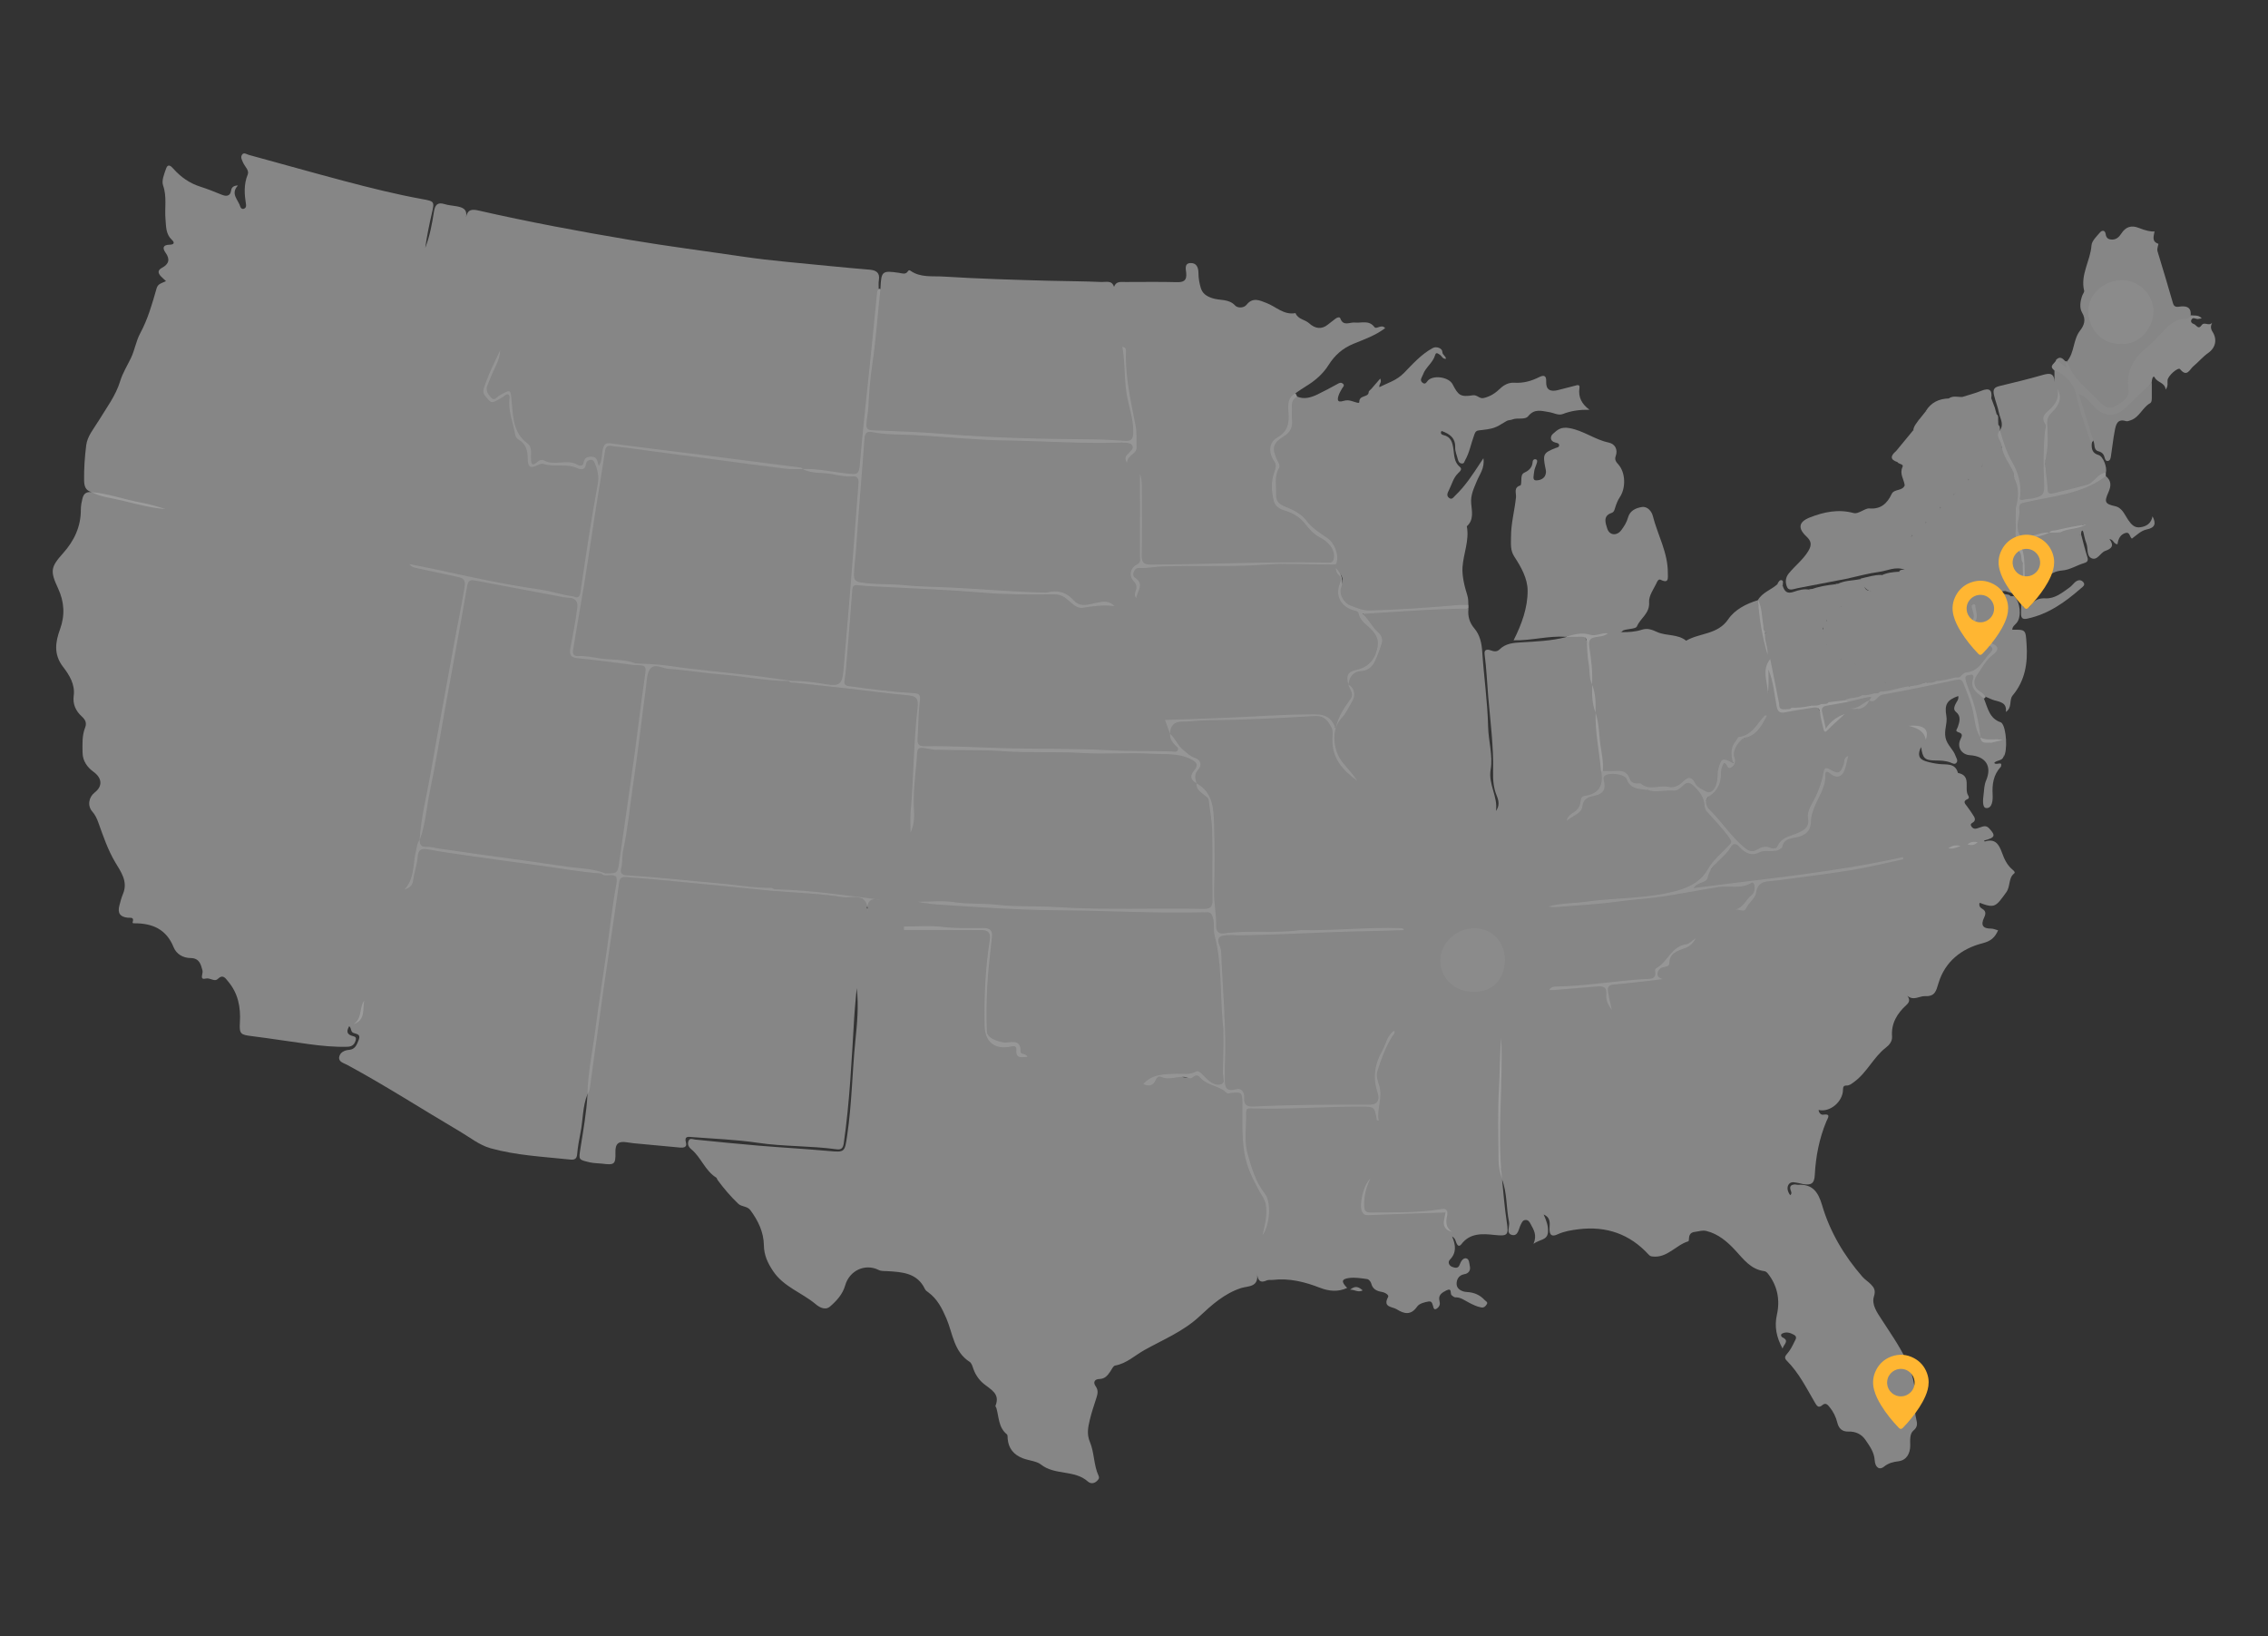 <?xml version="1.0" encoding="UTF-8"?>
<svg id="Capa_1" data-name="Capa 1" xmlns="http://www.w3.org/2000/svg" viewBox="0 0 689 497">
  <rect x="0" y="0" width="689" height="497" fill="#333333" stroke="none"/>
  <defs>
    <style>
      .cls-1 {
        opacity: .52;
      }

      .cls-2 {
        fill: #f2f2f2;
      }

      .cls-2, .cls-3, .cls-4, .cls-5, .cls-6, .cls-7, .cls-8, .cls-9, .cls-10, .cls-11, .cls-12, .cls-13 {
        stroke-width: 0px;
      }

      .cls-3 {
        fill: #d2d2d2;
      }

      .cls-4 {
        fill: #ddd;
      }

      .cls-5 {
        fill: #dbdbdb;
      }

      .cls-6 {
        fill: #d3d3d3;
      }

      .cls-7 {
        fill: #f1f1f1;
      }

      .cls-8 {
        fill: #efefef;
      }

      .cls-9 {
        fill: #ffb632;
      }

      .cls-10 {
        fill: #fefefe;
      }

      .cls-11 {
        fill: #eee;
      }

      .cls-12 {
        fill: #f0f0f0;
      }

      .cls-13 {
        fill: #f4f4f4;
      }
    </style>
  </defs>
  <g id="kZiDyr" class="cls-1">
    <g>
      <path class="cls-3" d="m578.59,173.05c-2.73-1.12-5.27.35-7.88.68-3.12.4-6.18,1.28-9.27,1.95-1.37-2.67-1.31-2.82,1.51-3.94.42-.17.97-.23.73-.82-.99-2.5,1.08-2.68,2.49-3.07,1.07-.29,1.49-.53,1.37-1.73-.18-1.76,1.03-2.69,2.56-2.84,1.28-.12,1.85-.19,1.75-1.79-.1-1.67,1.29-2.5,2.87-2.54,1.16-.03,1.71-.3,1.36-1.54-.07-.26.02-.53.08-.79.52-2.35,3.96-1.18,4.13-2.75.27-2.4,1.12-3.42,3.36-3.5.76-.03,1.18-.17,1.08-1.06-.24-2.2,1.06-3.11,3-3.22,1.06-.06,1.38-.29,1.27-1.4-.16-1.75,1-2.69,2.55-2.85,1.25-.13,1.87-.18,1.77-1.78-.1-1.67,1.28-2.44,2.86-2.57.84-.07,1.55.08,1.43-1.25-.19-2.19,1.22-2.98,3.18-3.04.53-.02,1.08.09,1.59-.12.71-.3,1.72-.33,1.89-1.27.17-1.01-.81-1.25-1.47-1.67-.9-.57-1.53-.38-2.3.41-3.92,3.97-7.84,7.95-11.84,11.84-1.77,1.72-3.63,3.39-5.24,5.28-1.94,2.28-1.9,2.31-4,.36-.26-.24-.56-.44-.8-.71-.25-1.81-1.62-3.42-.65-5.49.44-.94-1.16-.8-1.54-1.47,1.11-1.22,3.2-1.16,3.87-2.94-1.53,1.05-3.07,2.04-4.39-.29,1.78-2.16,3.56-4.33,5.35-6.49,1.14.46.9,1.36.73,2.25-.09.48-.03.94.61.88.46-.04,1.09-.55.89-.77-1.55-1.74.73-3.79-.52-5.5.7-.88,1.4-1.76,2.1-2.64,1.31.35,1.59,1.33,1.46,2.49-.18,1.58.64,2.78,1.3,4.06.14-1.62-1.03-2.92-.92-4.53.04-.61-.18-1.3.52-1.65.65-.33,1.2.06,1.71.43.22.16.41.35.61.51,2.04,1.61,2.27,1.57,2.92-.85.3-1.13.71-2.19,1.37-3.15-.51-.77-1.61-.34-2.06-1.12,1.35-1.01,2.88-.36,4.33-.5,1.51,3.29,3.19,3.67,6.37,1.45.69-.48,1.22-1.37,2.28-.98.33.91.67,1.81,1,2.72-.47.88-.57,1.66.59,2.07.42.27.48.69.46,1.14-.46.71-1.29,1.43.06,2.09.59.44.48,1.08.49,1.68.02.12.04.24.06.36-.21,1.57,1.19,2.92.62,4.54-2.64,1.33-4.98,2.97-6.1,5.87-1.89.98-3.42,2.31-4.3,4.3-1.89.97-3.41,2.31-4.29,4.29-1.89.97-3.41,2.31-4.29,4.29-1.89.97-3.41,2.31-4.29,4.29-1.97.97-3.42,2.46-4.42,4.41-2.71.94-3.49,3.9-5.66,5.41-.51.36-.54,1.17-.09,1.7.51.61,1.14.3,1.68-.04.75-.48,1.77-.99,1.68-1.92-.23-2.37,1.54-3.65,2.58-5.33,1.73-1.12,3.24-2.47,4.28-4.28,1.73-1.13,3.25-2.47,4.29-4.29,1.73-1.13,3.25-2.47,4.29-4.29,1.74-1.13,3.25-2.48,4.3-4.3,1.75-1.14,3.24-2.54,4.33-4.34.8-.65,1.91-.92,2.26-2.11.19-.65.75-.97,1.47-.82.72.15.94.73,1.09,1.35.16.68.08,1.51.61,2,1.45,1.32,1.68,2.63-.07,4.14,1.78-.47,3.31-.54,4.82-.78,1.96,2.87,1.45,5.92.7,9-1.33.65-1.86-.19-2.51-1.71.47,2.52-3.56,2.46-2.32,5.07.55.16.74,0,.84-.27.28-.73.39-1.77,1.29-1.81,1.01-.05.93,1.07,1.2,1.76.2.52.69.79.98,1.23,1.01,1.93-.23,4.28,1.15,6.14.1.24.17.49.22.75.1.66.09,1.3-.29,1.87-.55.68-2.11.13-2.06,1.73,1.06-.05,1.21-1.38,2.18-1.37,1.14.86.99,2.09.95,3.29-1.44,1.66-3.5,2.86-2.95,5.75.27,1.4-.82,2.16-2.12.73-.42-.46-.88-.81-1.63-.91.46,1.09,2.31,1.57,1.13,3.1-.34.04-.85-.04-1,.15-.38.51.29.44.49.59.62.49,1.63.05,2.15.84-.09.39-.55,1.02-.28,1.12.84.29.78-.82,1.32-1.09,1.88,1.58,2.36,6.13.82,8.02-.54.67-1.38,1.14-1.36,2.16-2.18.54-3.31-1.36-4.87-2.2-.69-.37-.62-1.43-.23-2.2.42-.84,1.19-.59,1.88-.5.63.08,1.17.41,1.69.75.64-1.91.46-2.3-1.22-1.97-1.98.39-2.98.51-1.99-2.08.88-2.31-1.69-1.59-2.6-2.36-.31-.24-.47-.62-.83-.87.28.36.61.62.87.94-.21,2.17-1.46,3.24-3.58,3.37-.49-.34-1.18-.07-1.64-.54-.44-.94.24-2.54-1.51-2.69-1.09-.09-1.82.58-2.38,1.43-.35.54-.59,1.15-.18,1.74.42.61,1.06.48,1.69.36.91-.17,1.62-1.22,2.7-.61,1.01,1.58,2,3.06.38,4.97-.82.96.1,1.87.87,2.69,1.42,1.5,3.27,2.61,4.25,4.53-1.41,3.06-2.92.54-4.31-.04-.19.25-.15.38,0,.53.66.64,2.15.52,2.03,1.8-.13,1.26-1.3,1.95-2.34,2.33-2.32.85-3.7,2.31-3.91,4.8-.42.7-1.11.52-1.74.55-1.21-.29-1.6-1.26-1.87-2.31-.44-1.72-1.14-1.35-2.13-.37-1.06,1.04-1.37,2.41-1.93,3.68-.73.75-1.68.6-2.59.64-.76-.37-.62-1-.39-1.59.64-1.62-.59-2.02-1.63-2.48-.8-.35-1.62-.27-2.02.64-.36.84.23,1.29.86,1.69.76.49,1.98.53,1.91,1.87-1.39.44-2.76.95-4.25.87-1.76-2.6-1.78-2.63-4.68-.98-1.02.58-1.93.84-2.82-.15-.13-.18-.33-.32-.43-.54-.05.26.26.23.32.42-.02,1.17-1.03,1.88-1.31,2.92-.47.6-1.12.53-1.77.51-1.16-1.1-2.98-1.85-1.97-4.04.25-.54-.13-1.11-.59-1.37-1.76-1.01-2.67-2.83-4.11-4.13-2.81-2.55-5.52-5.19-8.03-8.05q-2.07-2.36.04-4.66c1.71-1.11,3.24-2.41,4.24-4.24,1.04-1.02,2.63-1.46,3.21-3.17-1.89.33-2.34,1.93-3.17,3.13-1.93,1.02-3.48,2.44-4.44,4.44-1.86.94-3.32,2.37-4.94,4.01,1.33.6,2.92.18,3.91,1.35.45.53,1.32.89,1.16,1.67-.21.98-1.19.76-2.15.66,1.79,1.22,4,.49,5.39,2.05.46.52,1.31.91,1.05,1.7-.28.85-1.15.62-1.93.61,1.62,1.22,3.99.43,5.36,2.13.39.48,1.11.85.88,1.53-.3.85-1.12.69-1.82.59,1.65,1.97,4.47,3.2,4.16,6.45-1.73.94-3.72.82-5.54,1.41-1.48.19-2.92.63-4.4.77-1.78-.09-2.19-2.04-3.64-2.86-.38,1.49,1.85,1.87,1.09,3.26-.88.89-1.99.37-2.99.5-1.02-.6-1.61-1.65-2.36-2.49-1.48-1.67-2.72-.81-3.92.11-1.34,1.03.87,1.74.41,2.76-.24.85-.95.66-1.56.7-1.18-.43-1.92-1.47-2.96-2.1-.65-4.01-1.36-8.01-2.37-11.94-2.48,2.62.39,5.7-.68,8.15.01.66.57.26.22.35-.12.03-.18-.03-.18-.17-.02-1.77.2-3.56-.37-5.31-.21-.64-.45-1.54.59-1.71.9-.15.85.75.98,1.3.6,2.6,1.18,5.2,1.48,7.85.38,3.3,1.62,4.2,4.8,3.39.86-.22,1.71-.5,2.59-.64,5.41-.86,5.49-.78,6.75,4.5.17.71,0,1.85.9,2.01.88.16,1.19-.92,1.69-1.51.35-.4.62-.87,1.06-1.2.21-.16.45-.29.52-.29-.94.21-1.34,1.26-1.99,2.02-.35.41-.66.96-1.23.93-.71-.04-.64-.78-.73-1.25-1.18-6.22-2.27-5.75,3.85-6.7,1.14-.18,2.28-.4,3.41-.65,1.85-.49,3.79-.58,5.57-1.43.7-.34,1.66-.33,2.02.59.18.47-.54.53-.88.74-1.64,1.17-2.95,3.11-4.73,2.58,1.89.63,3.16-1.51,4.86-2.67,4.5-3.62,10.14-3.28,15.35-4.24,3.57-.66,6.96-2.1,10.66-2.26,1.91-.08,2.71.61,3.37,2.2,1.38,3.31,2.47,6.69,3.05,10.22.26,1.59.72,3.12,1.25,4.63.11.23.21.47.32.7.47,1.51,2.11.99,3.03,1.72,1.58,1.14,4.26,1.42,3.47,4.42-.48,1.3-2.1.88-2.81,1.84.63.62,1.36-.09,2.14.25-.04.29.04.73-.14.92-2.24,2.41-2.65,5.29-2.47,8.45.09,1.63-.09,4.15-1.91,4.07-1.32-.06-1.03-2.6-.83-4.2.18-1.41.16-2.79.75-4.17,1.87-4.36-.11-7.37-4.93-7.69-2.49-.17-3.98-2.44-2.89-4.74.52-1.09.85-1.78-.54-2.22-1.23-.39-.46-.91-.24-1.58.52-1.57,1.12-3.24-.54-4.6-.78-.64-.58-1.37-.26-2.17.34-.86,1.2-1.56.94-2.66-3.43,1.21-4.22,2.56-3.61,6.06.38,2.2-.74,4.28-.25,6.6.48,2.25,2.34,3.5,3.03,5.5.23.67.78,1.31.37,1.98-.52.84-1.28.28-1.91.05-1.45-.54-2.94-.6-4.47-.61-3.34-.04-3.94-.59-4.44-4.09-1.1,2.17-.83,3.62,1.37,4.31,1.35.42,2.74.69,4.17.86,2.14.24,4.83-.39,5.65,2.7,4.23.81,1.8,4.66,3.09,6.81.19.31.46.87-.16,1.13-1.59.66-.76,1.41-.15,2.22.69.92,1.34,1.89,1.96,2.86.35.53.63,1.13.15,1.73-.39.48-1.48.59-.73,1.6.73.97,1.59.5,2.42.24,1.01-.32,1.92-.82,2.91.25,2.05,2.22,1.84,2.79-1.56,3.7.07.11.17.3.2.29,3.17-1.01,4.32.81,5.26,3.43.68,1.89,1.57,3.81,3.24,5.16.32.26.87.78.47,1.09-1.86,1.45-1.07,3.86-2.43,5.75-3.17,4.39-3.48,4.93-8.08,3.18-.3.83.13,1.46.73,1.79,1.3.71,1.13,1.65.62,2.72-1.06,2.25-.43,3.35,2.13,3.33.66,0,1.32.31,2.12.52-.94,2.11-2.08,3.26-4.69,3.92-6.4,1.63-11.42,5.53-13.42,12.15-.7,2.32-1.03,4.07-4.06,3.92-1.72-.08-3.46,1.52-5.41-.11.91,1.19.63,1.98-.29,2.82-2.8,2.55-4.65,5.59-4.34,9.55.12,1.57-1,2.7-1.88,3.38-3.81,2.96-5.75,7.6-9.66,10.43-.74.53-1.36,1.12-2.34,1.09-.77-.02-1.02.38-1.02,1.19,0,3.71-3.99,7.05-7.41,6.22.04.85.72,1.52,1.29,1.44,2.64-.38,1.49,1,1.05,2.07-2.16,5.19-3.22,10.69-3.5,16.22-.14,2.82-1.24,3.09-3.37,2.83-.44-.05-.86-.24-1.3-.3-1.12-.17-2.49-.73-3.24.33-.68.95-.36,2.23.43,3.29.67-.51.27-1.08.11-1.59-.39-1.27.33-1.6,1.37-1.66.26-.01.53.13.79.11,4.47-.27,6.2,2.03,7.44,6.24,2.38,8.07,6.67,15.3,12.23,21.68.75.86,1.78,1.48,2.58,2.31.98,1.01,1.5,1.84.93,3.66-.78,2.47.92,4.84,2.32,7,5.08,7.88,10.95,15.44,10.19,25.65-.12,1.58-.04,3.18.37,4.78.28,1.08.45,2.23-.87,3.31-1.19.97-1.01,2.96-.99,4.49.02,2.52-1.15,4.55-3.59,4.85-1.65.21-3.06.55-4.39,1.65-1.34,1.11-2.68.26-2.82-2-.16-2.5-1.58-4.34-2.85-6.21-1.13-1.66-2.98-2.54-5.1-2.46-1.94.07-2.97-.96-3.4-2.71-.43-1.77-1.22-3.35-2.36-4.74-.55-.67-1.17-1.47-2.21-.57-1.15,1-1.66.21-2.22-.75-2.59-4.44-4.88-9.09-8.58-12.78-.75-.75-.56-1.34.09-2.05.96-1.06,1.59-2.33,2.22-3.62.43-.87.99-1.57-.17-2.21-1.13-.62-2.34-.97-3.56-.32-.46.25-.34.9.09,1.11,2.26,1.09.47,2.04.06,3.42-1.87-3.49-2.52-6.64-1.71-10.28.99-4.46.19-8.78-2.74-12.49-.26-.33-.67-.68-1.05-.73-4.13-.53-6.27-3.53-8.87-6.35-2.33-2.52-5.14-5-8.82-5.87-1.22-.29-2.28.16-3.41.28-1.58.16-1.83,1.15-1.85,2.42,0,.16-.1.43-.21.46-3.8,1.14-6.39,5.17-10.92,4.59-.47-.06-.74-.17-1.08-.54-5.74-6.28-12.88-8.75-21.27-7.73-2.2.27-4.39.62-6.44,1.56-1.75.81-2.44.22-2.42-1.68.01-1.51.54-3.31-1.79-4.36.85,1.89,1.47,3.56,1.31,5.41-.21,2.46-2.47,2.1-4.39,3.5,1.16-2.67.03-4.31-.87-6-.35-.65-.7-1.29-1.56-1.24-.87.05-1.11.77-1.44,1.41-.65,1.27-.77,3.54-2.61,3.15-1.99-.42-.67-2.58-.95-3.93-.9-4.3-.53-8.82-2.16-13.01-1.38-9.95-.91-19.92-.36-29.88.22-4.06-.09-8.12.14-11.28-.01,11.02-.93,22.92-.57,34.85.06,2.13.51,4.21.82,6.3.46,4.32.76,8.67,1.43,12.96.65,4.13.23,4.4-3.82,3.97-3.51-.38-7.33-.64-9.93,2.78-.72.95-1.21.44-1.54-.32-.27-.61-.27-1.36-1.32-2,1.17,2.71,1.36,5-.69,7.09-.67.69-.26,1.81.76,2.17.78.27,1.79.58,2.23-.66.34-.96.99-2.08,1.92-1.96,1.04.14.99,1.57,1.19,2.47.28,1.24-.47,2.17-1.64,2.35-1.85.3-2.45,1.79-2.39,3.06.07,1.54,1.7,2.29,3.12,2.36,2.2.11,3.96.88,5.43,2.47.34.37,1.03.58.62,1.24-.37.6-.81,1.13-1.72.97-1.33-.24-2.5-.84-3.68-1.44-1.33-.67-2.53-1.69-4.18-1.62-.36.01-.76-.38-1.09-.64-.57-.44.26-2.38-1.62-1.46-1.34.66-2.53,1.43-2.09,3.15.23.91.12,1.57-.55,2.16-.42.37-.99.72-1.25-.05-.29-.85-.34-2.08-1.44-1.91-1.25.2-2.9.63-3.53,1.54-1.9,2.75-3.96,2.26-6.21.84-1.33-.84-4.34-.53-2.62-3.74.33-.61-.94-1.37-1.88-1.53-1.56-.26-2.82-.82-3.25-2.59-.13-.52-.74-1.25-1.21-1.31-1.84-.26-3.75-.58-5.55-.33-2.3.31-2.39,1.14-.55,3.01-2.8,1.3-5.56,1-8.27-.05-4.61-1.79-9.31-2.97-14.31-2.39-.62.07-1.32-.08-1.85.16-1.98.9-2.75.07-2.98-2.28.75,4.46-2.71,3.92-4.78,4.59-5.08,1.63-8.97,5.15-12.63,8.57-4.97,4.64-11.04,7.07-16.75,10.26-2.93,1.63-5.41,4.09-8.91,4.71-.59.1-1.04,1.15-1.48,1.81-.82,1.21-1.63,2.25-3.34,2.29-1.36.03-2,.95-1.11,2.19.86,1.2.63,2.3.23,3.54-.74,2.28-1.52,4.56-2.06,6.9-.49,2.12-.9,4.16.08,6.48,1.38,3.24,1.12,7.01,2.64,10.29.34.73-.07,1.18-.55,1.62-.86.78-1.9.82-2.69.12-4.05-3.64-10.05-1.8-14.32-5.21-1.25-1-3.65-1.15-5.47-1.86-2.73-1.07-4.36-2.98-4.59-5.98-.03-.44.03-1.08-.23-1.29-2.57-2.07-2.41-5.19-3.18-7.95-.07-.25-.36-.55-.29-.72,1.49-3.68-1.38-4.88-3.56-6.67-1.41-1.16-2.53-2.74-3.16-4.56-.26-.75-.53-1.73-1.11-2.1-4.84-3.09-5.13-8.63-7.08-13.2-1.34-3.12-2.77-5.94-5.54-7.96-.35-.26-.77-.54-.95-.91-2.34-4.99-6.93-5.22-11.51-5.5-.88-.05-1.75.06-2.62-.37-4.13-2.03-8.85.21-10.13,4.71-.76,2.67-2.58,4.68-4.61,6.42-1.56,1.34-3.46.04-4.39-.75-4.18-3.51-9.71-5.22-12.92-10.05-1.64-2.46-2.74-4.82-2.78-7.86-.06-3.95-1.75-7.44-4.1-10.61-.95-1.29-2.64-.96-3.69-1.96-2.33-2.22-4.4-4.66-6.3-7.25-.16-.21-.19-.57-.39-.69-3.39-2.1-4.58-6.12-7.53-8.57-.92-.76-1.25-1.55-.89-2.53.39-1.05,1.28-.52,2.06-.44,6.45.65,12.9,1.31,19.36,1.85,7.08.59,14.19.98,21.26,1.62,4.9.45,4.79.3,5.54-4.82,1.39-9.42,1.51-18.94,2.45-28.39.54-5.36,1.1-10.79.43-16.27-.26,3.06-.59,6.11-.77,9.17-.77,12.68-1.35,25.38-3.16,37.98-.23,1.62-.91,1.98-2.23,1.8-7.93-1.09-15.96-.79-23.9-1.97-6.58-.98-13.27-1.21-19.91-1.73-1.07-.08-2.5-.44-1.9,1.68.41,1.44-.74,1.59-1.81,1.5-4.69-.42-9.38-.87-14.07-1.31-.71-.07-1.41-.17-2.11-.29-2.41-.39-3.51.3-3.44,3.06.09,3.73-.35,3.88-4.12,3.42-1.23-.15-2.46-.1-3.71-.4-3.42-.82-3.35-.72-2.8-4.22.85-5.43,1.84-10.85,2.14-16.36-.03-.16-.07-.31-.1-.47.39-5.78,1.5-11.46,2.26-17.19,1.42-10.67,3.18-21.3,4.61-31.97.65-4.85,1.48-9.68,2.13-14.53.21-1.53.85-2.14,2.44-2.07,5.7.25,11.35,1,17.03,1.45,6.83.54,13.66,1.18,20.46,1.9,2.63.28,5.36-.03,7.92.89,8.61.33,17.14,1.56,25.72,2.25,1.9.15,3.05.91,2.4,3.07,0,.36.59,0,.25.11-.14-1.08-.49-2.22.79-2.86-9.73-.78-19.4-2.15-29.16-2.61-4.65-.75-9.35-1.07-14.04-1.46-7.01-.59-13.99-1.35-21-1.9-3.19-.25-6.37-.68-9.57-.82-2.31-.1-2.84-.62-2.56-2.9.97-7.86,2.34-15.66,3.28-23.52,1.22-10.16,2.97-20.24,4.14-30.41.18-1.59.51-3.16.78-4.74.39-2.22,1.79-2.97,3.87-2.63,9.84,1.6,19.8,2.15,29.67,3.53,3.25.46,6.54.74,9.84.84,5.47.75,10.92,1.54,16.43,1.98,5.24.42,10.42,1.32,15.65,1.84,1.24.12,2.48.23,3.72.31,3.3.22,4.28,1.29,4.03,4.6-.47,6.12-1.06,12.24-1.58,18.36-.4,4.8-.52,9.61-.73,14.42-.05,1.15.14,2.32-.11,2.9.21-4.34.35-9.22.62-14.1.14-2.49.46-4.97.53-7.46.05-2.05,1.13-2.67,2.91-2.58,14.08.68,28.18.65,42.26,1.16,8.48.3,16.95.19,25.42.35,3.22.06,6.38.68,9.6.67,1.89,0,3.37,1.5,5.04,2.3,1.03.5.83,1.97.03,2.83-1.32,1.42-1.11,2.69.01,4.02.25.37.37.9.71,1.12,4.45,2.91,4.13,7.7,4.32,11.98.34,7.76.07,15.55.12,23.32.01,1.6-.54,2.29-2.16,2.26-8.21-.17-16.43.18-24.65-.22-6.42-.31-12.86.03-19.29-.29-10.68-.54-21.38-.89-32.06-1.55-3.37-.21-6.74-.5-9.56-.38,11.83.38,24.2,1.21,36.59,1.7,16.07.63,32.13.79,48.2.7,2.3-.01,3.08.81,3.4,2.99,2.26,15.74,3.01,31.56,2.72,47.45-.06,3.35-.16,3.45-3.28,2.34-.42-.15-.9-.22-1.21-.54-1.95-1.96-3.9-2.49-6.93-2.09-2.2.29-4.87.9-7.29.09-1.78-.6-2.41.93-3.13,1.78.77-1.97,2.45-2.07,4.37-1.54.78.22,1.56.36,2.26-.3.6-.56,1.26-.54,1.95-.07,1.17.8,2.48.57,3.56,0,1.27-.67,2.25-.54,3.1.47,2.07,2.47,5.54,2.38,7.85,4.38.11.1.23.09.24.09,1.34.21,3.1-1.06,3.95.57.9,1.72.66,3.8.73,5.74.12,3.39.09,6.78.2,10.17.16,4.55,1.92,8.69,4.12,12.25,2.5,4.05,3.22,7.88,2.38,12.31.86-4.42.12-8.22-2.35-12.28-2.92-4.79-4.77-10.35-4.33-16.26.18-2.46-1.08-5.58.65-7.21,1.58-1.49,4.61-.41,6.99-.47,9.91-.24,19.81-.65,29.72-.6,1.99.01,3.12.45,2.96,2.42.07.56.51.02.19.19-.07.04-.1-.04-.14-.22-.2-.98-.24-1.96.28-2.87.68-1.18.55-2.42.2-3.63-.91-3.2-1.16-6.39.09-9.54.82-2.07,2.05-3.98,2.21-5.3-.48,2.44-2.93,5.23-3.08,8.69-.09,1.93.13,3.97.68,5.92.95,3.32.13,4.42-3.29,4.35-11.52-.21-23.03.58-34.55.58-2.14,0-3.46-.31-3.22-2.89.17-1.76-1-2.26-2.61-2.17-2.94.18-3.22-.13-3.26-3-.13-9.1.64-18.25-.63-27.29-.7-5.04.35-10.19-1.39-15.14-.62-1.76,1-2.09,2.28-2.05,2.6.07,5.17-.27,7.76-.31,13.65-.21,27.28-.87,40.93-1.31,1.12-.04,2.26-.1,3.49.08.24,0-.26-.59-.1-.27.04.08-.03.12-.22.13-9.27.28-18.54.52-27.81.89-7.93.32-15.87.5-23.81.74-2.83.09-2.89-.17-3.21-2.91-.95-8.19-.4-16.41-.47-24.61-.03-3.58-.58-7.12-.57-10.67.02-3.42-2.67-4.82-4.22-7.08-1.19-1.58-2.03-3.05-.23-4.92.78-.8.91-2.41-.55-2.9-3.86-1.3-5.98-4.29-7.9-7.56-.13-.26-.23-.52-.29-.8-.14-3.44.24-3.83,3.69-3.89,7.03-.12,14.07-.39,21.09-.7,6.48-.28,12.98-.42,19.46-.85,4.29-.29,6.09,1.79,5.93,6.17-.19,4.93,1.59,8.95,5.39,12.1-3.54-3-5.52-6.76-5.33-11.44.11-2.71.97-5.18,2.92-7.2,2.33-2.4,2.96-5.79,1.59-8.19-.19-.24-.3-.51-.36-.81,0-2.44,1.35-3.65,3.62-4.27,3.33-.91,6.24-5.04,6.12-8.46-.04-1.14-.6-2.07-1.41-2.8-1.35-1.21-2.11-2.86-3.25-4.23-.82-.98-.4-1.7.74-1.88,1.32-.21,2.63-.66,3.96-.62,4.65.15,9.24-.82,13.89-.63,3.39.14,6.73-.83,10.14-.53,1.06.09,2.17-.09,3.04.74-.24,2.23.33,4.18,1.82,5.92,1.69,1.97,2.21,4.59,2.36,6.96.5,7.62,1.62,15.19,1.79,22.85.1,4.34,1.5,8.81.78,12.96-.79,4.62,2.28,8.3,1.6,12.64,1.15-1.53.87-3.13.24-4.63-.99-2.37-1.16-4.8-1.1-7.32.17-7.66-.84-15.25-1.49-22.86-.36-4.24-.52-8.5-1.09-12.73-.21-1.53.75-1.64,1.85-1.24.99.36,1.89.51,2.72-.31,1.87-1.83,4.18-1.98,6.66-2.12,4.47-.26,8.98-.45,13.36-1.55.12-.11.24-.22.36-.33.16-.08.32-.18.49-.21,4.77-.79,5.43-.4,6.11,4.25.53,3.57.6,7.19,1.07,10.77.59,2.89.46,5.87,1.18,8.75.26,5.75,1.44,11.4,1.77,17.13.49,1.44-.17,2.97.48,4.45.4.91-.47,1.64-1.21,2.17-1.11.79-2.41,1.2-3.71,1.47-.92.19-1.55.46-1.56,1.44-.02,2.08-1.32,3.21-2.99,4.09,1.68-.84,2.96-1.94,3.01-4,.02-.92.52-1.33,1.5-1.5,1.21-.21,2.42-.61,3.49-1.3,1.2-.78,2.09-1.57,1.34-3.26-.75-1.71.2-2.41,1.88-2.61,2.71-.32,5.19-.31,6.42,2.77.28.71.98,1.02,1.77.97,1.21-.07,2.3.19,3.23,1.02.26.24.62.53.95.39,2.6-1.1,5.28-.13,7.91-.37.27-.02.53-.11.75-.26,1.18-.83,2.1-2.79,3.75-1.87,1.14.63,2.07,1.85,3.22,2.68.58.42,1.19,1.04,1.09,1.77-.51,3.66,2.15,5.71,4.2,7.88,1.48,1.56,2.5,3.44,4.02,4.92.73.71.44,1.25-.12,1.81-1.69,1.72-3.11,3.69-4.83,5.39-1.14,1.13-2.36,2.21-2.72,3.89-.12.56-.48.93-.95,1.23-3.68,2.39-7.43,4.61-11.93,5.03-11.26,1.04-22.52,2.12-33.78,3.25-.21.02-.34-.03-.34-.03,7.1-.63,14.24-1.21,21.36-2.02,5.48-.62,11.03-.64,16.43-1.97,6.24-1.54,12.57-2.36,19-2.39,1.01,0,1.9-.25,2.81-.71,1.66-.84,2.53-.21,2.44,1.61-.01.27,0,.56-.14.79-1.19,2.04-2.75,3.79-3.55,4.74.61-1.36,3.18-2.73,3.64-5.41.28-1.62.78-2.2,2.45-2.42,12.79-1.74,25.7-2.78,38.24-6.05.77-.2,1.62.03,2.69-.61-10.51,2.91-20.96,3.95-31.34,5.43-10.35,1.48-20.74,2.68-30.78,3.82-.54-.63-.56-.85-.38-.95,4.71-2.52,6.56-7.68,10.26-11.16,2.46-2.31,2.31-2.52,4.8-.26,1.42,1.29,2.93,1.89,4.81.84,1.01-.56,2.18-.97,3.35-.48,1.35.58,2.58-.08,3.06-.96,1.32-2.43,3.78-2.67,5.91-3.5,2.39-.93,3.31-2.16,3.16-4.77-.14-2.47,1.47-4.35,2.29-6.47.9-2.33,2.16-4.5,2.2-7.09.02-.84.26-1.43,1.28-1.13q3.86,1.15,5.22-2.51c-.31.57-.44.91-.56,1.26-.94,2.66-1.58,2.9-4.28,1.44-.94-.51-1.61-.52-1.65.67-.14,4.19-2.57,7.55-4.01,11.26-.37.95-.66,1.83-.47,2.84.44,2.31-.98,3.51-2.78,4.29-2.35,1.03-4.52,2.1-6.68,3.66-2.48,1.79-6.41,2.45-9.61,1.39-2.22-.73-4.12-2.9-5.48-4.91-1.7-2.53-3.97-4.5-5.84-6.84-1.84-2.29-1.64-3.9.7-5.71,1.38-1.07,2.12-2.92,2.21-4.81.05-1.07.1-2.12.43-3.17.4-1.28.77-2.39,2.28-.99.36.33.72.56,1.16.21.52-.41.69-.93.6-1.64-.49-4.03.37-5.29,4.16-6.96,1.73-.76,2.81-2.39,3.97-3.73-1.6,1.55-2.72,3.69-5.46,4.07-1.7.24-3.36,3.83-3.05,5.75.38,2.39.37,2.43-1.86,1.69-.93-.31-1.37.06-1.62.83-.38,1.19-.82,2.41-.58,3.67.35,1.88-1.28,3.02-1.67,4.66-.2.86-1.76.92-2.62.36-1.19-.76-2.63-1.42-3.33-2.6-1.15-1.94-2.34-1.43-3.39-.26-1.55,1.71-3.41,1.8-5.39,1.41-1.19-.24-2.26-.23-3.38.23-.86.35-1.74.31-2.51-.36-.71-.61-1.55-.87-2.49-.8-1.35.1-2.21-.63-2.75-1.74-.92-1.9-2.32-2.41-4.39-2.1-1.2.18-2.69.67-3.72-.66-.44-5.86-1.37-11.67-1.94-17.51-.53-2.86-.45-5.8-1.11-8.64-.45-4.05-.52-8.14-1.24-12.16-.25-1.37.32-2.23,1.64-2.61,1.28-.37,2.62-.52,3.87-.98,1.6-.45,3.22-.79,4.87-.21,2.06.03,4.11-.1,6.08-.73,1.76-.57,3.06-.02,4.72.72,2.75,1.22,6.17.53,8.75,2.61,4.11-2.41,9.57-1.79,12.78-6.5,2-2.94,5.45-4.72,9.01-5.8.97,4.91,1.4,9.91,2.46,14.81-.35-1.43-.72-2.86-.61-4.34,1.1-1.36,2.36-.79,3.61-.28,1.13.46,2.18,1.3,3.79.44-1.87-.04-1.71-2.37-3.51-2.38-1.56,0-2.57,1.12-3.9,1.56-1.06-3.18-.99-6.58-1.85-9.8,1.34-2.38,4.02-3.12,5.91-4.83.57.11,1.16.15,1.66.5.55,1.67,1.3,2.49,3.36,1.77,1.41-.49,3.02-.95,4.64-.67.59.47.99,1.19,1.83,1.44-.11-.84-1.07-.82-1.33-1.45,2.42-.96,4.97-1.33,7.54-1.61.25.17.25.52.5.69.13-.24,0-.47-.01-.71,2.2-1.18,4.68-1.05,7.03-1.55.75.58,1.01,1.42,1.25,2.28.38,1.36,1.51,1.3,2.59,1.3,1.35-.01.56-1,.69-1.56.29-1.26,1.1-2.2,1.89-3.16,1.7-.81,3.52-1.01,5.36-1.1.8.67.78,2.28,2.54,2-.02-.91-.98-1.54-.91-2.47Z"/>
      <path class="cls-3" d="m27.73,149.46c-1.75-.56-2.14-1.74-2.18-3.55-.06-3.58.2-7.13.64-10.65.35-2.83,2.29-5.01,3.74-7.41,2.39-3.95,5.23-7.62,6.62-12.2.72-2.37,2.14-4.63,3.24-6.93,1.17-2.45,1.52-5.11,2.81-7.5,2.31-4.28,3.65-8.97,4.97-13.64.42-1.5,1.76-1.61,2.86-2.2-.54-.5-1.08-.96-1.56-1.47-.91-.97-1.02-1.84.33-2.56,2.1-1.12,2.55-2.58,1.08-4.62-.96-1.34-.81-2.37,1.18-2.4,1.27-.02,1.82-.49.72-1.52-1.83-1.72-1.71-4-1.9-6.17-.31-3.43.48-6.86-.74-10.33-.51-1.44.35-3.49.93-5.15.57-1.61,1.54-.65,2.19.08,2.23,2.51,4.9,4.4,8.09,5.42,2.2.71,4.33,1.53,6.46,2.42,1.12.47,2.7.89,3.02-1.3.11-.76.66-1.45,2.05-1.44-2.38,2.58.14,4.35.73,6.46.13.45.55.77,1.04.62.56-.18.79-.63.69-1.26-.49-3.09-.74-6.11.52-9.17.51-1.24-.89-2.4-1.41-3.59-.37-.85-.88-1.68-.27-2.48.54-.71,1.37-.05,1.98.12,9.61,2.6,19.18,5.34,28.8,7.88,7.9,2.09,15.82,4.08,23.87,5.54,3.8.69,3.79.74,2.94,4.43-.79,3.44-1.5,6.9-1.99,10.41,1.38-3.55,2.07-7.27,2.65-11,.3-1.95,1.01-3,3.21-2.31,1.17.37,2.44.43,3.66.66,1.74.33,3.36.79,2.86,3.36.5-2.44,1.81-2.52,3.79-2.07,15.24,3.47,30.59,6.34,46.01,8.93,11.47,1.93,22.99,3.4,34.48,5.1,8.66,1.28,17.42,1.93,26.14,2.83,4.07.42,8.14.76,12.21,1.11,1.98.17,3.18.92,2.8,3.19-.15.87-.04,1.78-.05,2.68.74,3.23-.22,6.39-.48,9.55-.7,8.41-1.65,16.79-2.59,25.17-.72,6.44-1.16,12.92-2.06,19.34-.37,2.65-1.1,3.11-3.71,2.83-4.6-.48-9.15-1.27-13.77-1.58-6.2-1.29-12.53-1.7-18.79-2.56-10.77-1.48-21.58-2.67-32.34-4.16-2.28-.32-4.63-.43-6.9-.82-1.89-.32-2.36.6-2.68,2.06-.33,1.51-.05,3.27-1.6,4.34-.87-.31-.66-1.21-1.06-1.76-1-1.39-2.48-1.5-3.06.09-.76,2.06-1.93,1.7-3.35,1.15-1.27-.5-2.6-.68-3.94-.52-1.6.18-3.12.34-4.68-.43-.82-.4-1.93-.26-2.79.43-1.55,1.26-2.34.1-2.25-1.12.22-3.09-1.52-4.88-3.25-7.15-2.19-2.87-2.29-6.82-2.59-10.46-.05-.6.16-1.26.02-1.86-.22-.95-.72-1.47-1.7-.71-.42.33-.79.77-1.31.91-1.02.29-1.86,1.79-3.09.71-1.26-1.12-1.91-2.49-1.27-4.3,1.02-2.91,2.64-5.58,3.52-8.55-.64,2.14-1.7,4.1-2.59,6.13-.36.82-.59,1.68-.95,2.49-.8,1.79.07,3.17,1.3,4.27,1.21,1.07,2.05-.47,3.09-.72.89-.21,1.4-1.74,2.52-.91.92.69.23,1.85.41,2.75.88,4.34.35,9.21,4.6,12.34,1.29.95,1.14,2.5,1.17,3.95.07,2.89.33,3.05,2.84,1.94.69-.31,1.5-.47,2.09-.19,3.24,1.54,6.94-.45,10.15,1.41.84.48,1.69-.06,1.89-1.22.16-.91.87-1.32,1.76-1.37,1.02-.06,1.34.77,1.66,1.48,1.08,2.41,1.41,4.84.91,7.53-1.9,10.34-3.37,20.76-5.03,31.14-.31,1.93-1.12,2.98-3.22,2.48-10.04-2.03-20.21-3.45-30.17-5.77-5.97-1.39-11.96-2.76-16.48-3.88,3.05.53,7.48,1.69,11.95,2.63,2.85.59,2.96.93,2.59,3.86-.82,6.55-2.38,12.97-3.52,19.47-2.99,16.93-6.07,33.85-9.3,50.75-.38,2-.65,4.05-.88,6.08-1.84,4.12-1.8,8.7-3.21,13.3.99-2.92,1.2-5.62,1.74-8.25.56-2.75,1.03-3.15,3.74-2.71,7.82,1.25,15.69,2.23,23.53,3.38,9.69,1.42,19.39,2.8,29.1,4.07,4.93.86,5.08.88,4.35,6.18-1.65,11.87-3.42,23.72-5.17,35.57-1.27,8.59-2.45,17.2-3.64,25.81,0,0,.02-.03.02-.03-1.52,3.75-1.34,7.8-2.12,11.68-.44,2.17-.84,4.37-1.02,6.57-.13,1.55-.95,1.73-2.14,1.61-8.12-.87-16.35-1.24-24.23-3.45-3.32-.93-6.25-3.31-9.31-5.11-11.41-6.71-22.53-13.9-34.19-20.2-1.02-.55-2.71-.91-2.42-2.41.25-1.33,1.51-2.03,3.04-2.15,1.79-.14,2.34-1.6,2.91-3.08.69-1.76-.8-1.72-1.63-2.06-.94-.39-.5-1.44-1.3-2.05-.63,1.21-.92,2.23.59,2.84.73.29,1.75.19,1.41,1.41-.34,1.2-1.01,1.95-2.46,2-3.94.12-7.83-.27-11.71-.79-5.8-.78-11.59-1.71-17.4-2.44-3.37-.42-3.84-.62-3.62-4.14.28-4.64-.53-8.86-3.58-12.48-.83-.99-1.55-2.28-3.18-.72-.98.94-2.23-.48-3.66-.14-1.98.47-.69-1.54-.94-2.45-.52-1.89-.92-3.77-3.65-3.79-2.24-.02-4.28-1.18-5.13-3.3-2.22-5.5-6.52-7.3-12-7.25-.38,0-.52-.09-.43-.37.52-1.61-.69-1.25-1.5-1.33-2.33-.24-3.14-1.38-2.54-3.71.31-1.2.63-2.41,1.11-3.55,1.58-3.78-.72-6.79-2.37-9.57-2.25-3.8-3.62-7.86-5.08-11.93-.45-1.26-.96-2.43-1.89-3.48-1.54-1.76-1.11-4.36.75-5.81,2.47-1.92,2.2-4.37-.34-6.23-1.88-1.37-3.32-3.25-3.36-5.8-.05-2.59-.19-5.2.77-7.66.56-1.43.06-2.39-.94-3.31-1.88-1.71-2.87-3.73-2.52-6.39.46-3.45-1.39-6.35-3.27-8.79-2.9-3.79-2.28-7.57-.9-11.35,1.58-4.33,1.29-8.4-.58-12.43-2.47-5.32-2.28-6.46,1.57-10.76,3.33-3.72,5.37-8.05,5.34-13.17,0-1.18.22-2.28.5-3.42.38-1.5,1.24-2.06,2.7-1.89,7.21,1.86,14.49,3.45,18.2,4.3-3.74-.75-10.97-2.58-18.22-4.28Z"/>
      <path class="cls-3" d="m267.47,87.76c0-.09,0-.18.01-.27.24-5.16.53-5.36,5.63-4.62.86.12,1.97.63,2.66-.42.27-.41.48-.46.82-.22,3.05,2.15,6.61,1.56,9.99,1.77,10.67.67,21.34.98,32.03,1.27,5.34.14,10.69.14,16.02.38,1.41.06,3.16-.61,3.8,1.48.61-1.79,2.12-1.48,3.49-1.48,5.18,0,10.36-.09,15.54.05,2.16.06,3.12-.49,2.9-2.8-.1-1.1-.62-2.89,1.23-3,1.83-.11,2.48,1.23,2.49,3.06,0,1.49.27,3.02.69,4.45.5,1.69,1.66,2.54,3.52,3.16,2.29.77,5.01.11,6.97,2.26.71.78,2.61.78,3.44-.27,1.91-2.42,4.08-1.28,6.02-.54,2.92,1.11,5.29,3.75,8.84,3.08.74,1.9,2.88,1.94,4.13,3.08,1.81,1.66,3.81,1.97,5.73.39.76-.62,1.54-1.21,2.32-1.8.46-.35,1.24-.59,1.42-.1.92,2.59,2.88,1.13,4.44,1.3,2.01.21,4.25-.84,5.93,1.36.65.85,2.1-1.01,3.27.33-2.96,2.26-6.4,3.43-9.7,4.79-3.27,1.36-5.63,3.46-7.52,6.46-1.65,2.62-4.02,4.7-6.72,6.33-1.14.69-2.22,1.47-3.33,2.21-1.47,2.31-1.63,4.89-1.39,7.48.24,2.59-.6,4.54-2.84,5.86-1.31.78-1.97,1.99-2.51,3.35-.44,1.1-.47,2.05.36,2.97.96,1.07,1.46,2.39.86,3.72-1.09,2.42-.69,4.92-.68,7.39,0,2.08,1.09,3.3,3.13,4.13,2.78,1.12,5.59,2.45,7.25,5.16,1.1,1.8,2.94,2.56,4.54,3.65,1.86,1.27,3.2,2.82,3.52,5.12.28,2.02-.35,2.84-2.4,2.88-3.39.05-6.79.04-10.18.01-13.57-.1-27.12.66-40.69.58-5.91-.04-5.98.15-5.9-5.69.1-6.94-.51-13.87-.34-19.05-.07,6.34.49,14.44.3,22.54-.02.95.13,1.83-1.08,2.45-1.87.95-2.22,2.62-.83,4.06,1.1,1.15,1.28,2.18.68,3.5.62-1.33.61-2.47-.69-3.51-.95-.76-.86-1.87-.43-2.96.42-1.04,1.34-1.17,2.22-1.12,2.15.11,4.28-.23,6.41-.22,17.14.05,34.27-.85,51.41-.55.84,0,1.39.49,1.85,1.12,1.37,2.06,2.07,4.06,1.14,6.7-.77,2.16.69,4.43,2.63,4.98,2.84.8,3.66,3.37,5.49,4.99,1.04.92,1.82,2.33,2.9,3.39.78.76,1.06,1.82.95,2.96-.43,4.41-2.65,7.32-6.85,8.37-2.42.61-3.07,2.02-2.77,4.24v-.02c1.75,1.71,1.42,3.34.49,5.51-.98,2.29-3.39,3.71-3.56,6.45-.06.93-1.15,1.5-1.64.43-1.79-3.89-5.19-3.11-8.27-2.98-12.18.53-24.36.81-36.53,1.57-.53.03-1.07.01-1.61.02q-3.82.02-3.05,4.04v-.02c.68,1.24,1.23,2.54,2.21,3.64,1.15,1.29.82,2.02-.87,2.23-1.88.22-3.74-.19-5.61-.23-5-.09-10-.12-15-.21-10.44-.18-20.89-.37-31.33-.66-8.11-.23-16.23-.22-24.34-.7-1.81-.11-2.14-.64-2.11-2.39.05-3.49.53-6.94.62-10.41.08-3.08-.03-3.12-3-3.33-5.6-.4-11.17-1.07-16.72-1.87-3.44-.5-3.49-.57-3.29-3.96.51-8.54,1.57-17.03,2.21-25.55.12-1.65.93-2.28,2.65-2.15,10.22.79,20.45,1.37,30.69,1.82,9.88.43,19.74,1.82,29.66.96.73-.06,1.5-.06,2.01.52,3.24,3.68,7.19,4.25,11.67,2.56-.97.2-2,.11-2.81.44-2.92,1.2-5.29.25-7.29-1.78-1.63-1.66-3.44-1.69-5.59-1.6-7.32.31-14.62-.3-21.92-.82-7.56-.54-15.13-.73-22.69-1.25-4.44-.31-8.9-.53-13.34-.8-1.82-.11-2.48-1.01-2.54-2.72-.09-2.51.38-4.99.63-7.45.89-8.86.87-17.79,2.34-26.6.42-2.54.64-5.14.69-7.72.03-1.56.59-2.01,2.06-1.92,5.16.29,10.32.65,15.49.9,8.72.42,17.42,1.24,26.15,1.53,11.86.4,23.73.54,35.6.82,2.85.07,3.38.97,2.01,3.31.86-.55.98-1.35,1.02-2.27.18-3.77-.2-7.47-1.1-11.14-1.25-5.12-1.82-10.33-1.82-15.6.04-.36-.43.14-.1.01.06-.03.1.05.1.22-.1,6.02.9,11.89,2.27,17.72.43,1.83.63,3.69.67,5.56.03,1.51-.45,2.25-2.19,2.2-13.29-.39-26.58-.42-39.87-1.07-12.55-.62-25.09-1.55-37.64-2.15-1.77-.08-2.32-.56-2.14-2.38.82-8.15,1.74-16.3,2.56-24.45.48-4.79,1-9.57,1.49-14.35.07-.71.04-1.44.54-2.03Z"/>
      <path class="cls-3" d="m405.82,172.51l-1.01-1.05c1.31-2.43.99-4.97-.88-6.79-1.16-1.13-2.57-1.93-3.96-2.73-.62-.36-1.38-.56-1.72-1.2-1.92-3.55-5.22-5.17-8.76-6.54-1.11-.43-2.1-1.4-2.18-2.55-.2-2.81-.79-5.69.39-8.42.56-1.28.52-2.36-.28-3.5-1.52-2.15-1.39-5.32.81-6.44,3.66-1.86,4.04-4.73,3.75-8.21-.12-1.46-.4-3.08.89-4.3.34-.32.75-.46,1.22-.3,2.17.89,4.2.25,6.16-.68,2.01-.96,3.97-2.03,5.93-3.1.58-.32,1.11-.67,1.71-.22.81.61.03,1.07-.22,1.57-.33.63-.73,1.24-.96,1.91-.46,1.32-.59,2.45,1.46,1.8.41-.13.87-.18,1.31-.17,1.25.03,3.48,1.23,3.46.57-.08-2.31,2.79-1.31,2.86-3.08.01-.35.55-.67.84-1.01.82-.95,1.63-1.89,2.66-3.08.61,1.24-.45,1.59-.25,2.61,2.61-1.36,5.16-1.97,7.48-4.34,2.63-2.68,5.27-5.7,8.75-7.56,1.08-.57,2.88.04,2.9,1.2.02.94,1.02,1.19,1.1,2.07-1.01.14-1.26-.84-1.88-1.23-.53-.33-1.14-.9-1.43.13-.67,2.34-2.9,3.68-3.69,5.93-.28.8-1.11,1.63-.17,2.42,1.01.84,1.37-.44,1.9-.85,1.91-1.49,6.2-.75,7.28,1.35,1.77,3.45,2.44,3.9,6.18,3.34,1.3-.19,1.94,1.13,3.25.84,2.01-.45,3.6-1.52,5-2.87,1.24-1.19,2.68-1.88,4.31-1.78,2.68.17,5.13-.49,7.46-1.66,1.57-.79,2.31-.56,2.23,1.36-.1,2.47,1.31,3.09,3.47,2.56,1.73-.42,3.45-.86,5.16-1.32.7-.19,1.66-.57,1.48.61-.43,2.87.71,4.94,3.05,6.66-2.91-.05-5.53.29-8.1,1.29-1.38.53-2.79-.37-4.19-.58-2.24-.33-4.38-1.15-6.31,1.21-1.03,1.27-3.25.39-4.83,1.03-.57.23-1.28.16-1.78.47-3.67,2.25-3.66,2.27-8.5,2.86-1.03.12-1.16.99-1.43,1.72-.9,2.42-1.32,5-2.62,7.28-.26.46-.3,1.09-.99,1.05-.72-.04-1.07-.55-1.23-1.22-.29-1.21-.86-2.43-.82-3.63.1-2.99-1.74-4.18-4.13-5.04-.51.65,0,1.12.46,1.22,2.39.52,2.85,2.24,3.14,4.34.26,1.88.21,3.94,1.95,5.37.78.64.1,1.31-.42,1.79-1.57,1.45-2.02,3.51-2.93,5.32-.36.71-.79,1.54-.02,2.22.93.81,1.44-.15,1.97-.65,3.03-2.88,5.28-6.36,7.56-9.82.23-.36.47-.71.99-1.5.46,3.01-1.19,4.91-2.02,6.98-.88,2.2-1.91,4.13-1.69,6.76.18,2.23.9,4.98-1.33,6.92.83,4.32-1.05,8.34-1.31,12.45-.17,2.62.59,5.76,1.47,8.55.3.97.31,1.93.31,2.91-1.89,1.06-4.01.62-6,.75-7.81.51-15.62.97-23.44,1.36-3.68.18-7.07-.69-9.21-4.1-.64-1.01-1.09-2.23-.41-3.28,1.21-1.88,1.22-3.42-.63-4.85-.32-.25-.14-.88-.59-1.12Z"/>
      <path class="cls-3" d="m492.74,191.86c-1.36.67-2.84.33-4.26.5-3.61,1.61-7.43.26-11.12.79-.59.09-1.24-.18-1.77.29,0,0,.03-.02.03-.02-5.25-.36-10.38,1.19-15.8,1.06,2.46-4.88,4.27-9.84,4.26-15.04,0-3.71-1.96-7.19-4.02-10.34-1.29-1.97-1.03-3.79-1.03-6.04,0-4.15,1.1-7.98,1.51-11.97.14-1.39-.82-2.97,1.34-3.65.26-.08.28-1.14.29-1.75,0-.85.1-1.75.88-2.11,1.5-.69,2.47-1.63,2.56-3.36.02-.41.41-.87.94-.71.57.17.45.69.33,1.11-.28.94-.78,1.85-.84,2.8-.05.86-.64,2.46.58,2.48,1.23.03,2.9-.54,3.03-2.41.04-.52-.12-1.05-.22-1.58-.77-3.89-.52-4.38,3.03-5.79.49-.2,1.19-.23,1.19-.87,0-.63-.66-.7-1.18-.84-1.78-.46-1.48-1.96-.7-2.64,1.33-1.18,2.36-2.23,5.07-1.73,4.33.81,7.69,3.51,11.82,4.37,1.98.41,2.91,2.13,2.17,4.15-.42,1.16.2,1.81.87,2.58,2.14,2.46,2.25,7.08.4,9.84-.63.95-1.07,2.05-1.41,3.15-.22.71-.33,1.4-1.12,1.67-2.71.91-1.8,3.11-1.33,4.68.66,2.2,2.98,2.37,4.34.49.83-1.15,1.61-2.33,1.99-3.76.57-2.12,2.38-2.92,4.24-3.21,1.76-.27,2.99,1.46,3.28,2.64,1.47,5.83,4.65,11.24,4.58,17.45-.01,1.3.43,3.32-2.16,2.01-.5-.26-.91.22-1.07.57-.92,2.06-2.61,4.22-2.46,6.23.25,3.45-2.67,4.84-3.7,7.37-.28.68-2.22.72-3.41.99-.45.1-.87.17-1.14.58Z"/>
      <path class="cls-3" d="m607.55,130.7c1.33-1.83.05-3.57-.28-5.3-.35-1.81-1.08-3.53-1.5-5.35-.42-1.79.04-2.4,1.65-2.79,4.38-1.06,8.77-2.11,13.1-3.36,2.18-.63,3.57-.65,3.61,2.2v-3.61c.12-1.19.87-.65,1.28-.36,2.75,1.99,5.42,4.01,5.98,7.78.48,3.17,1.92,6.09,2.77,9.17.53,1.94,1.29,3.82,1.28,5.88-.04,1.54.28,2.73,2.06,3.23,1.43.4,2.7,3.79,2.24,5.35-2.91,3.59-6.93,5.11-11.27,5.95-1.49.29-2.94.73-4.44.95-1.28.19-2.51-.1-2.44-1.67.09-2.05-.54-4-.41-6.08.26-4.26.76-8.57.45-12.79-.2-2.73.48-4.42,2.27-6.15,1.12-1.08,1.76-2.53,1.61-4.15.14,2.5-1.43,4.19-3.06,5.75-.92.88-1.44,1.46-.84,2.88.66,1.57-.13,3.34-.11,5.03.04,3.47-.29,6.94-.41,10.4-.06,1.78.6,3.47.45,5.28-.13,1.59-.78,2.51-2.33,2.78-.79.14-1.55.39-2.35.51-3.44.51-3.24.51-3.46-2.97-.21-3.29-1.61-6.24-3.2-9.15-1.58-2.88-2.63-6.06-2.63-9.46l-.02.03Z"/>
      <path class="cls-3" d="m627.94,109.76c2.33-2.68,1.78-6.56,3.99-9.38,1.13-1.44,1.92-3.24.6-5.42-.87-1.44-.58-3.46.05-5.19.18-.5.67-1.06.57-1.47-1.2-4.9,1.9-9.09,2.23-13.76.1-1.38,1.56-2.74,2.59-3.95.58-.68,1.53-.77,1.71.49.17,1.21.79,1.67,1.97,1.68,1.37.02,2.19-.9,2.79-1.82,1.3-2.01,3-2.65,5.36-1.7q3.07,1.23,4.74,1.05c-.24,1.42-.95,3.04,1.14,3.75.18.06-.53,1.38-.23,2.32,1.63,5.25,3.16,10.54,4.71,15.82.42,1.42,1.6.95,2.46.89,2.04-.15,3.08.57,2.9,2.7.05,1.49-1.1,1.69-2.12,1.83-2.15.31-3.8,1.39-5.21,2.98-2.25,2.54-4.67,4.92-7.21,7.15-2.7,2.37-4.1,5.06-3.59,8.67.4,2.77-.89,4.78-2.93,6.49-2.09,1.76-4.21,2.03-6.28.29-3.14-2.64-5.92-5.67-8.68-8.69-1.16-1.27-1.47-3.01-1.57-4.73Z"/>
      <path class="cls-3" d="m578.61,147.31c.6.1,1.65.04,1.74.31.97,2.85,1.67.58,2.41-.09,2.29-2.09,4.22-4.51,6.58-6.55,2.3-1.99,4.43-4.22,6.37-6.57,1.6-1.95,4.19-2.94,5.16-5.52.25-.66,1.1-.23,1.6.21,1.04.91,2.95.98,2.89,2.97-.03,1.23-1.13.83-1.75,1.18-1.01.57-1.87.88-3.17.51-1.45-.41-2.5,1.28-1.96,2.85.55,1.6-.11,1.86-1.55,1.64-2.5-.37-3.08.37-2.6,2.85.22,1.18-.33,1.68-1.68,1.46-2.5-.42-3.09.37-2.61,2.83.23,1.18-.32,1.69-1.67,1.46-2.51-.42-3.11.38-2.62,2.82.24,1.19-.32,1.69-1.66,1.47-2.51-.41-3.13.38-2.63,2.82.24,1.19-.32,1.69-1.65,1.48-2.52-.4-3.15.39-2.64,2.81.25,1.2-.31,1.69-1.64,1.48-2.54-.39-3.17.4-2.65,2.8.26,1.21-.31,1.69-1.63,1.49-2.55-.39-3.16.38-2.67,2.8.28,1.39-.5,1.76-1.86,1.67-1.93-.13-2.51.75-1.82,2.48.31.79-.15,1.5-.7,1.39-3.22-.69-3.13,1.15-2.72,3.33-5.13.98-10.26,1.95-15.38,2.96-1.12.22-2.6.91-3.15-.24-.61-1.27-.66-2.89.48-4.26,1.9-2.31,4.3-4.12,5.91-6.76,1.17-1.92.87-3.09-.51-4.39-2.74-2.56-2.43-4.49.99-5.83,4.29-1.69,8.67-2.59,13.27-1.35.85.23,1.55-.18,2.29-.5.82-.35,1.69-.95,2.49-.89,3.48.3,5.43-1.46,6.81-4.4.75-1.62,3.37-.77,4-2.73Z"/>
      <path class="cls-3" d="m639.74,144.61c1.77,1.43,1.61,3.08.76,4.97-1.31,2.92-.98,3.49,2.03,4.16,2.22.49,2.89,2.58,3.95,4.11,1.01,1.46,1.94,2.57,3.8,2.29,1.88-.28,3.26-1.24,3.64-3.32,1.1,2.14.86,3.46-1.73,3.98-1.75.35-3.07,1.72-4.54,2.8-.72-.53-.6-2.13-1.95-1.72-1.62.49-2.21,1.87-2.42,3.43-1.2-.05-1.16-1.45-2.45-1.58,1.49,1.99.72,2.9-1.28,3.6-1.5.53-2.38,3.05-4.19,2.21-1.61-.74-.93-3.08-1.58-4.62-.44-1.05-.58-2.22-.89-3.32-.08-.3-.31-.79-.59-.09-.09.24-.05.53-.07.8-2.65,1.62-5.26,1.42-6.69-.5.79-1.37,2.3-.95,3.48-1.36.32-.11.72.01,1.05-.16,1-.53,2.21-.31,3.17-.96-3.35,1.12-6.92,1.42-10.21,2.8-.26.09-.53.16-.81.21-2.12.18-4.11,1.03-6.22,1.24-2.13.55-3.22-.21-3.27-2.47-.02-.71-.05-1.42-.07-2.13-.13-5.93.05-6.15,5.7-7.41,5.2-1.16,10.38-2.39,15.5-3.86,1.07-.31,1.98-.7,2.69-1.59.81-1.01,1.78-1.76,3.2-1.52Z"/>
      <path class="cls-5" d="m627.94,109.76c1.69,5.34,6.3,8.33,9.8,12.22,1.29,1.44,3.09,2.45,4.73,1.49,1.89-1.1,4.52-2.53,4.13-5.08-.92-6.03,1.95-9.95,6.22-13.44,1.36-1.11,2.55-2.45,3.76-3.74,2.08-2.2,4.11-4.46,7.53-4.37.69.02,1.12-.48,1.4-1.07,1.11.16,2.35-.22,3.36.93-.42.07-.74.1-1.06.17-.7.17-1.63-.8-2.11.33-.26.61.25,1.08.75,1.21.77.21,1.33,1.88,2.38.37.84-1.2,2.23.43,3.18-.76-.48,1.11-.46,1.82.16,2.79,1.44,2.25.92,4.8-1.27,6.34-1.7,1.19-2.99,2.78-4.56,4.08-1.13.93-1.93,3.51-4.05.89-.57-.7-3.64,1.95-3.8,3.32-.1.85.28,1.76-.58,2.87-.23-2.19-2.53-2.07-3.33-3.67-.29-.59-.82-.11-.91,1.54-2.38,3.62-5.62,6.46-8.87,9.23-2.13,1.82-5.65,1.47-7.96-.4-1.37-1.11-2.53-2.46-3.99-3.9.55,3.6,2.01,6.69,2.76,9.98.21.93.84,1.82.33,2.83-.44.21-.5.62-.53,1.04-1.81-5.16-3.69-10.3-4.83-15.66-.57-2.67-3.73-6.04-6.48-6.81-1.99-1.47.48-2.17.57-3.28.9-.29,1.37.43,1.91.87.65.54.54-.27.82-.37.17.02.35.03.52.04Z"/>
      <path class="cls-2" d="m267.47,87.76c-.85,7.66-1.33,15.36-2.49,22.99-.64,4.2-.94,8.47-1.17,12.72-.09,1.79-.46,3.52-.6,5.29-.1,1.34.38,1.88,1.81,1.93,7.2.29,14.41.5,21.59,1.1,15.38,1.27,30.78,1.56,46.2,1.67,3,.02,6.04.29,9.06.45,1.95.11,2.34-.69,2.4-2.48.14-4.18-1.43-8.03-2.05-12.06-.71-4.66-.4-9.34-1.27-14.08,1.3.31,1.11,1.13,1.1,1.77-.21,7.62,1.54,14.99,2.96,22.39.41,2.15.17,4.27.26,6.4.1,2.15-2.73,2.19-2.92,4.75-1.15-1.99.26-2.49.82-3.26.41-.56,1.2-.97.89-1.8-.32-.88-1.2-1-2-1.07-.8-.07-1.61-.05-2.41-.03-11.43.33-22.84-.49-34.26-.66-9.32-.15-18.63-1.17-27.96-1.65-4.15-.21-8.36-.06-12.49-.9-1.44-.29-2.19.18-2.32,1.95-.79,11.16-1.81,22.31-2.54,33.47-.17,2.57-.58,5.12-.65,7.7-.04,1.55.23,2.24,2.08,2.55,4.33.72,8.7.39,13.04.83,5.12.52,10.32.51,15.47.78,8.96.47,17.91,1.25,26.9,1.46.36,0,.73.07,1.07-.01,3.24-.79,5.88-.21,8.27,2.47,2.08,2.33,5.02.94,7.58.52,1.53-.25,2.94-.56,4.78,1.15-3.71-.46-6.71.03-9.75.51-1.87.29-3.46-1.67-4.98-2.84-1.24-.96-2.42-1.27-3.91-1.26-7.13.07-14.26.1-21.38-.51-9.84-.84-19.7-1.2-29.56-1.72-2.74-.15-5.51-.22-8.24-.52-1.28-.14-1.79.08-1.88,1.41-.51,6.82-1.07,13.63-1.63,20.45-.19,2.3-.33,4.62-.73,6.88-.24,1.36.19,1.75,1.41,1.92,6.51.9,13.02,1.74,19.58,2.13,1.48.09,2.15.29,1.91,2.2-.49,3.87-.46,7.81-.71,11.71-.1,1.59.4,2.23,2.09,2.2,8.74-.14,17.47.44,26.21.64,9.81.23,19.64.02,29.42.56,6.52.36,13.01.18,19.52.38.65.02,1.59.37,1.87-.53.2-.64-.55-1.05-.96-1.49-.88-.95-1.51-1.99-1.45-3.33,1.63,1.39,2.31,3.55,4.03,4.91,1.11.88,2.01,1.92,3.46,2.38,1.9.6,2.27,2.23,1.07,3.57-1.3,1.44-.95,2.71-.51,4.17h-.01c-1.73-1.01-2.14-2.21-.72-3.89,1.42-1.69.83-2.58-1.14-3.53-3.8-1.83-7.85-1.34-11.74-1.57-7.03-.41-14.13.2-21.16-.23-8.03-.49-16.07.04-24.06-.55-6.52-.48-13.01-.19-19.51-.43-.54-.02-1.09.06-1.61-.04-5.8-1.09-4.65-.9-5.16,4.23-.47,4.75-1.02,9.57-.72,14.4.14,2.22-.05,4.41-1.05,6.56,0-2.14-.16-4.28.03-6.4.92-10.35.88-20.77,2.07-31.11.4-3.49-.24-3.98-3.85-4.29-5.56-.48-11.1-1.27-16.65-1.89-5.55-.63-11.11-1.22-16.66-1.82-.69-.07-1.45.15-1.97-.54.32-.4.77-.58,1.25-.68,3.32-.39,6.57.4,9.84.75,3.86.41,4.41.04,4.73-3.73,1.19-14.29,2.34-28.59,3.64-42.87.37-4.07.74-8.16.78-12.27.02-1.81-.55-2.57-2.39-2.67-3.38-.17-6.71-.94-10.09-1.2-1.21-.09-2.51-.21-3.44-1.24,0-.16,0-.32,0-.47,4.74-.13,9.35,1,14.03,1.45,1.98.19,3,.33,3.22-2.27.88-10.43,2.07-20.84,3.13-31.26.74-7.24,1.45-14.47,2.19-21.71.03-.32.31-.61.48-.91.17,0,.34,0,.51-.01Z"/>
      <path class="cls-3" d="m600.09,183.77c2.07-.12,3.12-1.4,3.71-3.22.26-.04.53-.08.79-.13,1.39-.26,2.5.42,3.21,1.4,1.03,1.41-1.59,1.51-1.13,3.03,1.33-.2,2.76-1.12,4.22-.13,2.06,1.4-1.87,2.43.76,3.84-2.16-.09-2.41-1.9-3.79-1.61-.45.09-1.11-.52-1.3.33-.14.59-.23,1.52.45,1.63,1.77.27,2.61,2.09,4.31,2.36,4.18-.07,4.04.01,4.34,4.42.39,5.73-.44,11.01-4.22,15.53-1.19,1.43-.03,3.66-2.08,5.02.35-2.72-1.56-3.01-3.36-3.5-.94-.25-1.82-.72-2.72-1.09-4.59-2.19-5.15-4.89-1.92-8.71,1.42-1.68,2.35-3.76,4.16-5.15.7-.54.28-1.15-.21-1.57-1.72-1.46-3.29-3.08-4.99-4.56-.9-.78-1.8-1.69-1.09-2.64,1.11-1.48,1.3-2.77.46-4.35-.17-.31.13-.67.41-.91Z"/>
      <path class="cls-3" d="m625.78,161.72c1.4,1.68,3.27.58,4.91.82.49.07,1.03-.14,1.54-.22.62,2.3,1.17,4.63,1.9,6.9.41,1.27-.24,1.59-1.17,1.87-2.2.66-4.15,2.01-6.53,2.19-4.12.3-6.25,3.75-9.19,5.9-.7.51-1.16,1.39-2.19,1.36-.1-.11-.2-.22-.3-.34-.42-2.91-.59-5.83-.23-8.77.27-2.25-.6-4.32-1.08-6.46v.02c-.22-2.23,1.82-1.12,2.64-1.79,2.21-.29,4.32-1.02,6.5-1.45l-.03.02c1.06-.37,2.13-.54,3.22-.08Z"/>
      <path class="cls-3" d="m635.97,133.93c-1.44-4.62-2.89-9.24-4.44-14.23,2.31.65,3.26,2.45,4.52,3.72,3.28,3.31,6.62,3.46,9.96.19,2.54-2.49,5.13-4.95,7.69-7.42,0,1.42-.02,2.85,0,4.27,0,.73.05,1.68-.51,2-2.32,1.32-3.21,4.21-5.82,5.16-.49.18-1.08.43-1.52.29-2.65-.83-3.05,1.1-3.39,2.83-.51,2.59-.76,5.24-1.18,7.85-.09.58-.21,1.34-.96,1.43-.66.08-.84-.61-.97-1.08-.27-1.05-.79-1.58-1.92-1.89-1.47-.41-.98-2.06-1.46-3.12Z"/>
      <path class="cls-12" d="m394.09,120.48c-1.29.63-1.71,1.68-1.63,3.07.08,1.33-.1,2.69.04,4.01.24,2.31-.6,3.81-2.61,5.04-3.33,2.05-3.59,3.7-1.8,7.32.34.68.89,1.5.44,2.28-1.5,2.6-.75,5.41-.86,8.13-.08,2.01,1.05,2.91,2.99,3.66,2.26.87,4.73,2.18,6.12,4.04,1.78,2.38,4.08,3.77,6.38,5.34,2.31,1.58,3.68,5.22,2.84,7.73-.17.51-.77.29-1.18.36-7.15,0-14.33-.4-21.45.09-10.09.69-20.17.14-30.25.49-2.3.08-4.59.6-6.92.47-.81-.05-1.35.28-1.7,1.02-.35.74-.36,1.5.3,1.94,3.05,2.02.58,4.14.39,6.21-.64-.77-.41-1.51-.15-2.28.36-1.07.27-1.91-.63-2.88-1.57-1.7-1.04-4.05,1.05-5.09,1.28-.64.84-1.66.84-2.54.04-8.53.02-17.06.02-24.92.32.7.56,2.2.56,3.79-.01,6.97.1,13.95-.04,20.91-.05,2.29.71,2.81,2.89,2.81,17.68-.06,35.35-.95,53.04-.6.87.02,2.01.23,2.33-.83.46-1.51-.02-3.06-.94-4.25-.8-1.03-1.9-1.94-3.07-2.52-2.09-1.04-3.42-2.7-4.83-4.46-1.45-1.81-3.63-3.06-5.8-3.7-1.77-.52-3.08-1.39-3.46-2.88-.74-2.92-.94-5.99.15-8.9.44-1.18.72-2.15-.04-3.24-1.81-2.61-1.69-5.71.92-7.2,3.21-1.84,3.67-4.38,3.41-7.58-.18-2.22-.34-4.56,2.13-5.88.18.35.35.7.52,1.05Z"/>
      <path class="cls-6" d="m608.66,229.92c0-2.55-3.03-2.43-3.79-4.31.62-.76,1.47-.8,2.45-.77.26-.03-.28-.51-.11-.19.05.09-.01.18-.18.17-1.82-.11-3.85,1.19-5.38-.82v.02c-1.55-5.35-2.03-11.01-4.59-16.08-.28-.55-.37-1.2-.44-1.81-.16-1.37.9-1.59,1.88-1.73.87-.12,1.48.39,1.24,1.25-.73,2.61.59,4.21,2.48,5.62.28.21.35.61.49.94,1.16,2.78,1.63,6.05,5.11,7.18.08.03.16.09.22.15,1.51,1.36,1.94,8.69.61,10.38Z"/>
      <path class="cls-11" d="m616.14,163.39c-.55,1.11-2.53-.16-2.68,1.62-1.94-1.88-.78-4.29-1.12-6.44-.93-1.44-1.05-2.87.05-4.28.83-3.11,1.08-6.18-.53-9.15-1.09-1.66-1.6-3.6-3.16-5.07-1.18-1.11-.34-3.03-.58-4.57-.08-1.62-2.15-3.01-.56-4.83,1.01,3.37,1.95,6.67,3.8,9.82,1.66,2.85,2.72,6.37,2.37,9.91-.11,1.13-.34,1.78,1.18,1.34.84-.24,1.77-.18,2.63-.36,3.48-.74,3.6-1.48,3.44-5.07-.22-5.02-.24-10.07.24-15.1.08-.79.5-1.83.16-2.33-1.47-2.14-.18-3.22,1.28-4.49,1.87-1.63,2.99-3.65,2.37-6.32,1.34,2.52.92,4.64-1.71,7.21-1.1,1.07-1.46,1.93-1.39,3.53.15,3.18.35,6.38-.31,9.59-.71,3.44.35,6.9.43,10.36.03,1.35.95,1.28,1.9,1.04,3.36-.84,6.73-1.61,10.06-2.55,2.25-.63,3.16-3.45,5.71-3.71,0,.36,0,.71,0,1.07-7.2,5.52-16.05,6.01-24.41,7.95-1.45.34-2.08.78-1.87,2.2.26,1.81-.62,3.51-.5,5.29.13,1.93.5,3.72,3.19,2.83.18.12.24.23.17.34-.06.11-.13.16-.19.16Z"/>
      <path class="cls-8" d="m602.72,212.21c-1.8-1.69-4.45-2.91-3.27-6.2.17-.47.02-1.27-.7-1.07-.62.17-1.86-.04-1.65,1.21.17,1.03.51,2.06.91,3.03,1.95,4.77,3.07,9.73,3.66,14.83-1.41-2.04-1.67-4.47-2.07-6.79-.57-3.38-1.89-6.46-3.11-9.6-.47-1.2-1.05-1.36-2.21-1.12-7.45,1.57-14.9,3.2-22.4,4.49-1.62.28-2.02,2.76-4,1.76l-.02-.02c.24-.46,1.35-1.31-.34-.98-2.07.4-4.1.96-6.15,1.46-.26-.31-.77-.09-1.01-.46,1.61-1.12,3.75-.5,5.36-1.61,1.15-.86,2.37-1.23,3.75-.56.59,0,1.21.12,1.62-.48,2.91-1.23,5.82-2.47,9.11-1.66,1.46-.24,2.97-.27,4.3-1.04.35-.29.7-.33,1.06-.03.94.07,1.86,0,2.68-.53,1.83-1.09,3.73-1.77,5.89-1.09.59,0,1.22.13,1.62-.5.5-.87,1.07-1.76,2.11-1.91,3.66-.54,4.57-3.95,6.58-6.21.23-.26.07-.69-.09-1.02-1.6-1.43-3.18-2.88-4.81-4.28-.9-.77-1.59-2.25-1-2.73,2.2-1.76.33-3.56.43-5.31h0c.37-.07.74-.62,1.11,0,.08,1.85,1.25,3.76-.44,5.54-.4.42-.15,1.37.47,1.62,2.35.95,3.12,3.65,5.48,4.7,1.71.76,1.53,1.99-.11,3.18-2.21,1.61-3.42,4.17-4.97,6.34-1.14,1.59-.99,3.77,1.28,5.01.59.32.99.99,1.48,1.49-.18.18-.37.37-.55.55Z"/>
      <path class="cls-6" d="m615.09,181.59c.12.22.36.44.35.66-.02.81-1.63,1.51-.53,2.27,1.21.84,1.86-.63,2.53-1.32,1.13-1.17,2.24-1.54,3.98-1.46,2.83.14,5.09-1.74,7.32-3.33.57-.41,1.02-1,1.54-1.49.83-.77,1.82-1.01,2.6-.12.78.9-.23,1.47-.77,1.94-4.79,4.2-9.9,7.83-16.3,9.17-1.29.27-1.85-.16-1.82-1.47.03-1.61.01-3.22.02-4.82.36-.29.73-.03,1.1-.04Z"/>
      <path class="cls-12" d="m405.82,172.51q2.76,2.91,1.56,6.17c-.59,1.6.67,4.37,2.77,5.2,1.94.76,3.88,1.62,6.13,1.55,8.71-.26,17.4-.83,26.08-1.61,1.24-.11,2.5-.04,3.75-.06,0,.37,0,.73,0,1.1-10.59.05-21.13.92-32.16,1.6,2.05,1.84,2.9,4.09,4.73,5.62.99.83,1.46,2.13,1.05,3.41-.63,1.94-1.3,3.9-2.24,5.7-.75,1.43-2.02,2.47-3.81,2.59-2.55.17-3.76,1.7-4.02,4.13-.8-2.41-.24-3.86,1.97-4.32,3.57-.73,5.77-2.63,6.69-6.25.58-2.27.34-3.78-1.31-5.72-1.43-1.68-3.75-2.77-4.26-5.25-.17-.81-.98-.84-1.68-1.05-3.79-1.14-5.47-4.46-4.03-8.05.41-1.03.59-1.85-.33-2.62-.67-.57-.85-1.33-.88-2.15Z"/>
      <path class="cls-3" d="m591.97,121.01c.89.03,1.79-.03,2.65.11.71.12,1.27.79.41,1.24-1.79.93-1.52,2.67-1.92,4.13-.58,2.12-1.37,2.4-3.04.93-.77-.67-1.26-1.73-2.7-1.95.47,1.72-.17,3.54,1.61,4.77.55.38.33,1.15-.14,1.67-.42.46-.85.97-1.57.77-.66-.19-.4-.93-.66-1.29-1.42-1.99.03-4.64-1.56-6.56,1.59-2.58,3.97-3.71,6.92-3.81Z"/>
      <path class="cls-3" d="m615.09,181.59c-.34.64-.73.1-1.1.04-1.36-1.28-3.19-1.5-4.83-2.13.54-1.98-2.42-1.74-2.24-3.63,1.64-.18,3.4-.85,4.03,2.13-.25-3.43.06-6.14,3.55-7.09.6,2.45.23,4.93.2,7.4,0,.81-.18,1.58.36,2.27,0,0-.02-.02-.02-.02.01.35.02.7.03,1.04Z"/>
      <path class="cls-3" d="m604.94,120.99c-1.67.83-2.52,2.67-4.81,2.9-3.86.38-3.83.67-3.84-3.37,1.86-.59,3.76-1.07,5.57-1.81,2.42-.98,3.44-.37,3.08,2.27Z"/>
      <path class="cls-3" d="m571.61,174.62c.69,1.87-3.19,2.86-.61,4.94q-4.5,1.07-5.81-3.8c2.12-.5,4.21-1.17,6.42-1.14Z"/>
      <path class="cls-3" d="m582.95,127.46c.91.1,1.88.74,1.39,1.46-1.04,1.53-1.21,2.6.21,3.99.34.33-1.01.97-1.5,1.56-.35.42-.92.65-1.42.26-.64-.49-.79-1.18-.34-1.88.49-.77.45-1.49-.04-2.23.15-1.28,1.05-2.15,1.71-3.15Z"/>
      <path class="cls-3" d="m575.89,137.11c2.49,1.25,3.52.93,4.23-1.29,1.29,2.68.36,3.82-3.7,4.52-2.28-.73-2.09-1.87-.53-3.23Z"/>
      <path class="cls-3" d="m578.59,173.05c1.13.59,1.41,1.71,1.78,2.79-3.15.83-3.28.74-3.4-2.32.42-.59,1.04-.45,1.63-.47Z"/>
      <path class="cls-3" d="m550.14,178.94c1.29-.05,2.26.41,2.61,1.74.09.34-.07.78-.53.73-1.47-.16-2.49-.84-2.59-2.47.17-.02.34-.02.51,0Z"/>
      <path class="cls-3" d="m611.85,181.1c0,.36.01.72-.02,1.07-.06.77-.3,1.52-1.22,1.36-.44-.08-.99-.58-1.14-1.01-.39-1.14.52-1.3,1.34-1.44.35,0,.69.02,1.04.02Z"/>
      <path class="cls-3" d="m627.42,109.72c.12.57.23,1.14.42,2.09-1.23-1.01-2.19-1.81-3.15-2.6,1.14-1.09,1.95-.35,2.73.51Z"/>
      <path class="cls-3" d="m413.98,391.93c-1.45.75-2.36-.25-3.84-.21,1.65-1.34,2.62-.84,3.84.21Z"/>
      <path class="cls-3" d="m606.54,125.78c-.75.89-1.25.35-1.51-.37-.3-.82-.2-1.58.93-1.71.2.69.39,1.38.59,2.07Z"/>
      <path class="cls-3" d="m607.06,129.02c-.58.76-1.2.5-1.38-.2-.26-.99.25-1.71,1.33-1.89.02.7.04,1.39.06,2.09Z"/>
      <path class="cls-3" d="m558.16,177.31c.62.36,1.31.72.77,1.6-.24.39-.7.67-1.13.46-1.18-.57.14-1.37-.13-2.04.16-.01.32-.02.48-.02Z"/>
      <path class="cls-3" d="m541.63,177.85c-.68.27-1.5.96-1.66-.5.3-.54.66-1.31,1.29-1.13.71.2.21,1.08.37,1.64Z"/>
      <path class="cls-12" d="m363.52,237.94c5.02,2.8,5.17,7.76,5.31,12.54.2,6.79.17,13.59,0,20.38-.08,3.5.73,6.91.62,10.39-.05,1.42.61,2.48,2.27,2.26,7.71-1.04,15.5.05,23.21-.99.09-.01.18-.03.27-.02,10.09.24,20.15-.93,30.24-.58.44.02.92,0,1.03.58-7.16.28-14.33.34-21.49.61-10.78.41-21.54,1-32.33.98-2.29,0-3.14.89-2.14,3.15.28.64.45,1.37.48,2.06.44,11.57,1.64,23.12,1.11,34.72-.06,1.25,0,2.5,0,3.75-.02,2.25.24,3.94,3.33,3.09,1.74-.48,2.66.87,2.54,2.56-.16,2.22.9,2.78,2.89,2.68,11.77-.6,23.55-.58,35.34-.57,2.18,0,3.06-1.4,2.32-3.6-1.51-4.52-.96-8.61,1.43-12.86,1.12-1.99,1.37-4.47,3.57-6.01.43.84-.26,1.21-.52,1.63-2.04,3.32-3.38,6.9-4.54,10.6-.52,1.67.22,3.34.57,4.53,1.09,3.68-.87,6.99-.18,10.57-.34-.12-.56-.14-.57-.2-.72-4.07-.72-4.05-4.7-4.07-10.97-.06-21.92.89-32.9.55-.94-.03-2.17-.25-2.12,1.29.13,4.18-.7,8.45.46,12.53,1.19,4.21,2.41,8.46,5.22,12.04,2.02,2.57,1.63,9.38-.71,12.69.77-3.37,1.58-6.34.98-9.52-.29-1.52-1.16-2.53-1.84-3.76-2.06-3.72-3.94-7.55-4.64-11.78-.84-5.03-.53-10.14-.58-15.21-.03-3.12-.32-3.36-3.45-2.98-.42.05-1.06.26-1.25.06-2.24-2.3-5.85-2.21-8-4.62-.68-.76-1.35-1.11-2.27-.29-.3.27-.92.51-1.22.37-2.75-1.27-5.61.87-8.36-.35-.82-.37-1.42-.02-1.84.95-.74,1.71-2.1,1.96-3.74,1.18,2.73-3.13,6.61-3,10.04-3.12,2.05-.07,4.02.43,5.96-.69.54-.31,1.2.14,1.66.61.5.51,1.02,1,1.52,1.51,1.25,1.25,2.96,2.29,4.48,1.75,1.27-.45.51-2.41.53-3.68.07-5.09.41-10.22-.06-15.28-.8-8.74-.19-17.62-2.45-26.22-.45-1.72.02-3.53-.49-5.31-.36-1.25-.77-1.91-2.12-1.75-.35.04-.71,0-1.07,0-14.74.36-29.45-.53-44.19-.62-11.47-.07-22.94-.87-34.4-1.61-2.63-.17-5.29-.34-7.93-.96,3.67,0,7.41-.43,11,.11,4.35.66,8.7.31,13.05.8,6,.67,12.11.33,18.15.71,14.81.93,29.64.26,44.46.54,2.16.04,2.96-.47,2.91-2.79-.15-6.97.05-13.94-.11-20.91-.07-3.09-.69-6.17-1.04-9.25-.09-.83-.75-1.12-1.3-1.58-1.13-.96-2.58-1.74-2.43-3.58,0,0,.01-.01.01-.01Z"/>
      <path class="cls-4" d="m447.39,301.23c-5.47,0-9.86-4.21-9.85-9.44,0-5.29,4.91-9.99,10.53-9.84,5.75.16,9.09,4.54,9.11,9.61.02,4.85-3.03,10-9.78,9.66Z"/>
      <path class="cls-11" d="m486.89,234.19c1.25,0,2.51.08,3.75-.02,2.03-.16,3.69.09,4.45,2.39.32.97,1.25,1.47,2.37,1.4.35-.02.84-.11,1.05.07,2.55,2.19,5.54.37,8.27.97,1.67.36,3.09-.23,4.33-1.44,1.37-1.34,2.63-2.15,3.89.42.55,1.12,2.13,1.85,3.38,2.47,1.52.76,2.94-.82,3.32-3.62.16-1.14.02-2.28.36-3.44.9-3.13,1.24-3.33,4.48-1.56-.82-2.66-.82-4.98.92-6.94.29-.33.48-1.01.77-1.04,4.08-.48,5.53-4.07,7.92-6.55.03-.04.16.02.64.08-1.59,2.88-2.9,5.73-6.35,6.63-2.07.54-4.08,3.62-3.66,5.74.03.17.15.33.2.5.3,1.16,0,2.19-1,2.81-1.43.89-1.12-1.32-2.27-1.29-.61.89-.91,1.95-.9,3.12.03,2.98-1.01,5.25-3.63,7.01-1.38.92-1.05,2.85.12,3.99,3.63,3.55,6.37,7.89,10.26,11.22,1.44,1.24,2.51,2.02,4.38.87,1.1-.67,2.47-1.14,3.84-.47,1.01.49,1.93.1,2.32-.7,1.32-2.72,4.12-2.85,6.38-3.95,1.78-.86,3.25-1.69,2.79-4.37-.4-2.27,1.31-4.4,2.27-6.43,1.12-2.38,1.96-4.74,2.39-7.29.19-1.11.45-1.96,1.89-1.11,2.7,1.58,3.33,1.27,4.32-1.64.26-.76-.14-1.88,1.34-2.4-.49,1.78-.66,3.5-1.42,4.91-.96,1.77-2.55,1.72-4.04.43-.78-.67-1.56-.94-1.5.47.15,3.89-2.31,6.86-3.52,10.25-.42,1.19-.82,2.28-.83,3.55-.02,2.58-1.01,4.16-3.81,4.96-1.74.5-4.51.26-4.94,3.16-.02.13-.26.22-.39.34-1.96,1.65-4.48.13-6.61,1.22-2.48,1.27-4.47.04-6.12-1.81-1.06-1.19-1.98-.77-2.57.27-1.93,3.37-6.04,5.02-6.98,9.27-.35,1.6-3.07,1.16-4.26,3.11,21.46-2.85,42.71-4.75,63.59-9.42.04.22.08.44.12.66-5.08,1.08-10.13,2.36-15.25,3.21-7.08,1.17-14.22,2.02-21.34,3-.79.11-1.59.18-2.38.28-2.5.31-5.21-.1-5.76,3.74-.24,1.69-2.26,2.96-3.08,4.78-.58,1.28-2.23-.06-3.44.33,2.6-.5,3.37-2.97,5.08-4.38.94-.78,1.1-1.78.98-2.9-.06-.62-.47-1.23-.98-.9-3.11,1.97-6.63.74-9.93,1.27-5.95.95-11.87,2.13-17.84,2.99-4.13.6-8.29.8-12.42,1.38-6.32.88-12.73,1.19-19.1,1.72-.79.07-1.58,0-2.39-.16,3.7-1.08,7.54-.93,11.3-1.45,9.13-1.28,18.5-.86,27.46-3.27,3.83-1.03,7.5-2.67,9.76-6.67,1.54-2.72,4.18-4.83,6.36-7.18.68-.73,1.06-.99.2-2.21-2.11-2.99-4.63-5.55-7.04-8.25-.37-.42-.51-1.14-.56-1.74-.19-2.42-1.4-4.02-3.16-5.76-1.71-1.69-2.49-1.05-3.64.01-.81.75-1.57,1.4-2.79,1.3-2.36-.19-5.13.55-6.95,0-2.28-.68-5.83.1-7.08-3.44-.57-1.61-5.34-2.17-6.67-1.09-.5.4-.45.84-.31,1.42.65,2.62-.03,3.99-2.55,4.59-2.01.48-3.62.65-4.01,3.49-.28,2.05-3.17,2.75-4.76,4.25.25-1.23,1.13-2,2.06-2.55,1.27-.75,1.93-1.69,2.16-3.15.11-.68.14-1.76,1.19-1.9,4.59-.6,5.89-3.37,5.09-7.57.18-.24.35-.24.52.02Z"/>
      <path class="cls-8" d="m240.7,206.83c-.37,0-.74.01-1.12.02-6.86.02-13.58-1.47-20.38-1.99-5.41-.42-10.74-1.35-16.14-1.71-1.86-.13-4.15-1.76-5.53.01-1.03,1.32-1.02,3.53-1.26,5.37-1.33,9.93-2.45,19.88-3.93,29.79-.99,6.66-1.6,13.38-3.02,19.98-.39,1.81-.14,3.72-.62,5.56-.32,1.23.19,1.92,1.68,2.01,9.75.57,19.44,1.69,29.17,2.54,4.86.42,9.69,1.35,14.6,1.23.39,0,.79.32,1.18.49.18.12.24.23.18.35-.06.11-.13.17-.19.17-5.2-.52-10.39-1.05-15.59-1.56-7.14-.7-14.28-1.39-21.42-2.05-2.74-.25-5.48-.42-8.23-.64-1.29-.1-1.81.32-2.01,1.75-1.49,10.69-3.15,21.36-4.68,32.04-1.34,9.38-2.56,18.77-3.9,28.15-.19,1.36-.16,2.83-1.04,4.03.13-6.66,1.58-13.16,2.42-19.74,1.03-8.06,2.33-16.09,3.48-24.14.95-6.65,1.66-13.35,2.88-19.95.45-2.46-.22-2.83-2.26-2.69-.77.05-1.63.19-2.25-.51.31-.4.74-.57,1.2-.67,2.5.12,3.29-1.24,3.61-3.57,2.52-18.13,5.08-36.26,7.51-54.41.34-2.52-.22-3.89-2.6-4.54-.26-.61.16-.86.59-1.11,4.74-.54,9.4.39,14.06.96,10.25,1.26,20.55,2.19,30.79,3.53,1.05.14,2.42-.26,2.82,1.33Z"/>
      <path class="cls-3" d="m569.47,210.57c-1.23.34-2.45.71-3.75.56-1.03-2.3-2.53-4.2-4.68-5.56-.56-.35-1.59-.62-.96-1.51.54-.77,1.03.23,1.55.42.52.19,1.02.32,1.71-.13-1.41-.99-2.34-2.66-4.49-1.92-.28.1-.81-.32-1.12-.61-.68-.62-2.43-.67-1.99-1.75.6-1.47,1.45.63,2.33.32.24-.09.51-.09,1.22-.2-1.69-.84-2.26-2.91-4.42-2.04-.3.12-.93-.15-1.17-.43-.7-.81-2.82-.68-2.18-2.14.47-1.08,1.49.89,2.49.52.16-.06.33-.1.88-.26-1.59-.77-2.1-3.03-4.43-1.72-.47.26-1.53-.53-1.74-1.33-.23-.9.73-.73,1.2-1.04,1.65-1.12,2.56-3.43,5.09-3.13-.01.62.04,1.25-.63,1.63-.88.5-.6.85-.05,1.6,2.01,2.75,4.68,4.94,7.07,7.19,1.94,1.83,3.24,4.52,5.96,5.67.57.24,2.81,1.46.62,2.96-.6.41-.11.71.25.98.65.48,1.24,1.02,1.25,1.93Z"/>
      <path class="cls-12" d="m355.47,222.93c-.51-1.39-1.02-2.78-1.56-4.26,6.6-.16,13.04-.44,19.48-.7,8-.33,15.99-.93,24-.98,3.31-.02,6.68-.48,8.35,4.27.89-3.89,2.71-6.4,4.52-8.9,1.25-1.72-.34-2.98-.63-4.45,1.83,1.03,2.36,3.2,1.02,5.35-1,1.62-1.66,3.33-3.11,4.86-3.3,3.47-2.64,10.08.62,13.82,1.48,1.69,2.92,3.42,4.22,5.24-4.36-3.12-7.77-6.82-7.61-12.69.03-1.15.25-2.48-.23-3.42-1.02-2.02-2.11-3.77-5.17-3.59-10.74.64-21.48,1.19-32.25,1.27-2.63.02-5.3.42-7.97.43q-3.69,0-3.69,3.76Z"/>
      <path class="cls-13" d="m312.09,320.99c-1.7.09-3.54.71-3.33-2.16.08-1.05-.53-1.21-1.59-.98-4.98,1.09-7.96-1.38-8.05-6.35-.17-8.73.22-17.42,1.58-26.05.3-1.88-.37-2.94-2.36-2.96-1.96-.02-3.93-.02-5.89-.02-5.95,0-11.9,0-17.84,0,0-.35,0-.7,0-1.05,3.81,0,7.66-.36,11.41.09,4.19.5,8.36.4,12.54.36,2.3-.02,3,.75,2.76,2.92-.53,4.84-1.12,9.69-1.4,14.55-.26,4.62-.29,9.27-.14,13.9.06,2.03,2.89,2.97,5.08,3.38,1.73.33,5.29-1.54,5.17,2.79-.03.91,1.66.48,2.07,1.58Z"/>
      <path class="cls-3" d="m608.12,135.5c.34,3.08,2.43,5.36,3.62,8.05.2.46.09,1.05.12,1.58-.05.52-.12,1.51-.42,1.38-1.55-.7-2.7.15-3.97.67-.33.14-.7-.09-.83-.47-.23-.67-.05-1.19.55-1.61,1.22-.84,1.94-1.57-.07-2.48-1.03-.46-.52-1.77-.64-2.7-.06-.44-.08-.92-.64-1.03-.55-.11-.91.23-.89.71.08,2.16-1.45,1.79-2.75,1.8-.1-2.83,2.25-5.18,5.92-5.91Z"/>
      <path class="cls-7" d="m470.69,300.69c.52-1.04,1.35-1.04,2.14-1.05,8.98-.14,17.84-1.75,26.79-2.26,1.32-.08,3.78.32,3.17-2.58-.04-.21.15-.59.34-.7,3.48-1.9,4.63-6.71,9.21-7.31.84-.11,1.58-1.01,2.86-1.88-.99,1.87-2.07,2.62-3.52,3.15-2.14.77-4.5,1.43-4.55,4.47-.02.98-.99,1.08-1.81,1.24-.95.18-1.59.8-1.76,1.78-.22,1.21.68,1.45,1.56,1.85-4.99.57-9.97,1.22-14.97,1.65-1.79.15-1.81,1.15-1.62,2.35.24,1.55.64,3.08,1.13,5.32-1.36-1.76-1.83-3.17-1.68-4.6.25-2.4-1.03-2.66-2.89-2.49-4.24.38-8.49.72-12.73,1.06-.52.04-1.04,0-1.67,0Z"/>
      <path class="cls-10" d="m560.36,212.74c.4.02.79.06,1.01.46-2.19.39-4.37.77-6.55,1.16-1.08.19-1.54.78-1.28,1.9.37,1.55.7,3.1,1.14,5.05,1.46-2.33,3.43-3.6,5.75-4.46-1.77,1.72-3.71,3.29-5.41,5.09-.72.77-.98-.04-1.12-.72-.32-1.57-.84-3.11-.98-4.69-.13-1.51-.84-1.8-2.11-1.59-2.8.46-5.62.81-8.4,1.4-1.74.37-2.39-.2-2.7-1.87-.7-3.71-.96-7.52-2.5-11.13.1,2.79.15,5.57-.28,8.32.67-3.74-2.22-7.63.85-11.51.93,4.65,1.82,9.15,2.72,13.64.65.61,1.31,1.21,2.12,1.6.59,0,1.22.12,1.65-.46,1.86-1.1,3.81-1.38,5.86-.6,1.11.03,2.22.1,3.22-.53.59-.73,1.4-.51,2.15-.52,1.61-.19,3.21-.37,4.82-.56Z"/>
      <path class="cls-3" d="m604.35,196.09c1,.52,1.27,1.15.38,2.05-2.26,2.29-3.49,5.81-7.44,6.1-.53.04-1.03.64-1.54.98-.38-2.65.89-4.21,3.35-4.81,1.33-.32,1.82-1.52,2.95-1.92-.52-1.09-1.49-.57-1.97-1.1-.45-.5-1.39-.57-1.39-1.44,0-.49.45-.78.89-.83.76-.09,1.64-.36,2.03.68.73,1.96,1.72,1.23,2.74.29Z"/>
      <path class="cls-3" d="m573.77,169.72c0-1.23.04-2.12,1.43-2.61,1.48-.51,1.62-2.44,2.88-3.42.89-.69,2.14-1.22,2.55-.75.53.62.09,1.81-.95,2.41-.59.34-1.14.88-.82,1.76,1.03,2.83-1.62,3.25-3.05,4.15-1.13.71-2.25-.02-2.04-1.56Z"/>
      <path class="cls-3" d="m590.31,172.66c0-1.29,2.23-3.24,2.58-2.48.73,1.57,1.29,2.9,2.98,3.82.44.24-1.25,1.9-2.37,1.65-1.72-.37-3.33.07-4.98.05-.79,0-2.15.49-2.19-.74-.04-1.3,1.36-.6,2.1-.86.72-.25,2.41.87,1.88-1.45Z"/>
      <path class="cls-8" d="m235.32,270.62c0-.17,0-.34,0-.52,10.72.24,21.3,1.81,32.16,3.19-3.61-.82-4.19,1.02-3.94,4.04.41-6.6-4.83-4.41-7.6-4.85-6.81-1.07-13.74-1.3-20.63-1.87Z"/>
      <path class="cls-10" d="m456.31,358.08c-.7-1.91-1.07-3.88-1.07-5.91,0-7.22-.29-14.46.13-21.66.3-5.1.21-10.21.7-15.3.59,14.3-1.26,28.6.23,42.89,0,0,.02-.02.02-.02Z"/>
      <path class="cls-13" d="m439.14,368.27c-7.83.25-15.65.47-23.48.81-1.02.04-1.46-.26-1.86-1.04-.97-1.91.26-7.96,2.49-10.05-1.45,2.99-1.93,5.54-1.87,8.21.03,1.43.38,2.1,1.96,2.09,7.12-.05,14.24.11,21.3-1.01.68-.11,1.45-.27,1.94.49-.11.22-.27.38-.48.5Z"/>
      <path class="cls-3" d="m550.17,214.35c-1.93.44-3.88.66-5.86.6-.2-.29-.36-.62-.6-.87-1.09-1.13-2.64-2.21.54-2.61.93-.12,1.76-2.24,2.79-1.08,1.09,1.24,3.39,1.67,3.13,3.97Z"/>
      <path class="cls-3" d="m543.17,185.01c-2.56.14-4.56-.66-5.55-3.23-.28-.72-.44-1.37.4-1.82.47-.26.99-.61,1.49-.28.7.46.3,1.09.1,1.67-.23.67-.08,1.26.54,1.61.67.38,1.33.39,1.91-.26,1.53-1.71,2.98-.14,3.83.6.99.85-.27,1.66-1.2,1.95-.45.14-1.02-.15-1.54-.24Z"/>
      <path class="cls-3" d="m598.98,183.78c-.29.19-.58.39-.88.58-1.28.85-2.7,1.74-4.06.45-1.03-.98-.27-2.21.42-3.1.88-1.16,2.09-2.07,3.64-1.49,1.87.7,1.26,2.2.88,3.56,0,0,0,0,0,0Z"/>
      <path class="cls-3" d="m612.39,154.28c-.02,1.43-.03,2.86-.05,4.28-1.8-.11-1.47-1.65-1.68-2.85-1.2.82-.78,2.07-1.15,3.06-1.11-.34-2.23-.45-2.46-1.8-.25-1.46.67-2.15,1.83-2.55,1.75-.6,1.17-2.3,1.6-3.82,1.18,1.24.53,3,1.91,3.67Z"/>
      <path class="cls-3" d="m580.2,208.42c-3.08.31-5.98,1.63-9.11,1.66-.32-1.41.82-1.95,1.6-2.71,1.27.48,2.34.42,3.26-.8.89-1.17,2.29-.99,3.46-.68,1.31.35.6,1.65.79,2.53Z"/>
      <path class="cls-3" d="m536.21,191.84c.41-2.17,2.28-1.88,3.75-2.13,1.21-.2,2,.33,2.2,1.69.23,1.6,1.51.03,2.12.62-.83,2.06-1.6,2.36-3.57,1.57-1.44-.58-2.77-1.66-4.49-1.24-.12-.11-.16-.23-.12-.34.04-.12.08-.17.11-.17Z"/>
      <path class="cls-3" d="m550.67,200.32c-.03.46-.11.9-.64,1.03-.68.18-1.14,0-1.47-.71-1.09-2.31-2.53-1.84-3.87-.29-.7.81-1.46,1.65-2.37.79-1.01-.95.09-1.66.76-2.32,1.95-1.92,3.98-2.17,6.16-.62.71.5,1.42,1.11,1.44,2.12Z"/>
      <path class="cls-3" d="m594.14,205.73c-1.95.43-3.87,1.06-5.89,1.09-.64-2.33,1.27-3.55,2.43-4.93.71-.84,2.31-.93,2.35.95.02,1.17.51,2.02,1.11,2.89Z"/>
      <path class="cls-3" d="m585.57,207.35c-.35,0-.71.02-1.06.03-.89-.36-1.8-.71-2.68-1.1-.72-.31-1.09-.87-1.05-1.67.04-.9.55-1.55,1.3-1.84,1.93-.75,3.19.75,4.43,1.72,1.13.88-.64,1.32-.77,2.09-.05.26-.11.51-.16.77Z"/>
      <path class="cls-10" d="m475.59,193.44c2.42-.68,4.82-1.47,7.4-.66,1.87.59,3.63-.71,5.49-.42-1.07.92-2.41.92-3.7,1.15-1.53.28-2.29.79-1.98,2.84.57,3.81,1.11,7.67.84,11.57l.02-.02c-.96-1.94-.64-4.11-1.01-6.15-.4-2.25-.48-4.56-.59-6.85-.06-1.18-.62-1.52-1.68-1.5-1.6.04-3.19.03-4.79.04Z"/>
      <path class="cls-3" d="m557.25,211.3c-.17-1.5.13-2.97-1.5-3.62-.24-.1-.49-.57-.47-.84.06-.59.63-.49,1.05-.53,1.26-.11,1.96.75,2.59,1.6.59.79,1,1.69,2.21,1.62.5-.03,1.27-.02,1.09.73-.2.84-1.01,1.08-1.69.59-1.2-.86-2.25-1.25-3.28.45Z"/>
      <path class="cls-10" d="m536.21,191.84c-.01.17,0,.34,0,.52-.29,2.23.95,4.26.77,6.49-1.64-5.44-2.55-11.02-2.91-16.69,0,0-.02.01-.02.01,1.29,2.42,1.14,5.14,1.62,7.73.12.67-.13,1.42.53,1.94Z"/>
      <path class="cls-10" d="m486.89,234.19c-.17,0-.35,0-.52-.02-.47-5.9-1.84-11.72-1.64-17.68h-.01c1.11,3.27,1.02,6.72,1.52,10.07.37,2.51.93,5.05.65,7.63Z"/>
      <path class="cls-10" d="m585.04,224.69c-.54-2.76-2.66-3.56-5.24-4.24q6.92-.58,5.24,4.24Z"/>
      <path class="cls-3" d="m585.03,158.57c-.07-2.46,1.53-4.07,4.29-4.29-.26,2.33-1.96,4.03-4.29,4.29Z"/>
      <path class="cls-3" d="m585.03,158.57c-.26,2.33-1.96,4.03-4.29,4.29-.07-2.46,1.53-4.07,4.29-4.29Z"/>
      <path class="cls-3" d="m562.06,180.09c.95-.04,1.7.32,1.4.98-.68,1.47-1.63,2.82-3.38,3.24-.61.15-1.14-.08-1.01-.74.35-1.8,1.88-2.58,3-3.48Z"/>
      <path class="cls-3" d="m597.9,145.7c-.07-2.46,1.53-4.07,4.29-4.29-.26,2.33-1.96,4.03-4.29,4.29Z"/>
      <path class="cls-3" d="m593.61,149.99c-.07-2.46,1.53-4.07,4.29-4.29-.26,2.33-1.96,4.03-4.29,4.29Z"/>
      <path class="cls-3" d="m559.28,184.31c-.26,2.33-1.96,4.03-4.29,4.29-.07-2.46,1.53-4.07,4.29-4.29Z"/>
      <path class="cls-3" d="m593.61,149.99c-.26,2.33-1.96,4.03-4.29,4.29-.07-2.46,1.53-4.07,4.29-4.29Z"/>
      <path class="cls-3" d="m598.16,167.53c.97,1.32.6,3.33,2.53,4.18.79.35-.14,1.04-.51,1.45-.31.34-.92,1.05-1.2.26-.52-1.49-1.38-2.76-2.05-4.14-.34-.72.34-1.48,1.22-1.74Z"/>
      <path class="cls-10" d="m615.08,180.57c-.7-.36-1.2-.87-.95-1.7.81-2.63.26-5.31.38-7.97-.75-.96-.11-2.37-1.03-3.28-.15-.1-.21-.21-.16-.31.05-.11.1-.16.14-.16,0-.72-.02-1.44-.02-2.16,1.34,2.09,1.51,4.49,1.6,6.85.12,2.91.03,5.83.03,8.74Z"/>
      <path class="cls-3" d="m555.54,213.3c-.59.72-1.41.48-2.15.52-.28-.86-1.25-.96-1.73-1.58-.46-.6-1.21-1.4-.11-1.97.73-.38,1.99-.64,2.22.52.23,1.22,1.07,1.76,1.77,2.5Z"/>
      <path class="cls-3" d="m552.14,201.98c1.51.26,2.55,1.08,2.79,2.68.09.59-.32,1.19-.91,1.01-1.46-.45-2.05-1.95-3.01-2.98-.4-.43.58-.6,1.13-.71Z"/>
      <path class="cls-3" d="m547.01,184.38c1.26-1.16,2.25-2.52,3.81-.74.33.38.92.7.49,1.33-.39.56-.88.95-1.52.33-.71-.69-1.75-.19-2.78-.92Z"/>
      <path class="cls-3" d="m613.47,167.15c.02.16.02.32.01.48-.09.33-.09.77-.3.98-.57.57-.68,1.9-1.81,1.56-.98-.3-.58-1.35-.55-2.08.07-1.64,1.24-1.01,2.12-.95.17.01.35,0,.53.01Z"/>
      <path class="cls-3" d="m544.72,207.12c-.23.88-.91.8-1.51.77-1.19-.06-2-.81-2.33-1.83-.17-.54.56-.86,1.12-.59.96.46,2.35.28,2.71,1.65Z"/>
      <path class="cls-10" d="m601.65,223.99c2.03,1.18,4.3.19,6.75.76-1.38.34-2.45.6-3.53.86-1.24-.2-2.98.58-3.23-1.61Z"/>
      <path class="cls-10" d="m483.65,207.92c1.15,2.76,1.11,5.67,1.08,8.58,0,0,.01-.01.01-.01-1.14-2.77-1.1-5.68-1.07-8.59,0,0-.02.02-.02.02Z"/>
      <path class="cls-10" d="m439.14,368.27c.16-.17.32-.33.48-.5.02.44.13.91.03,1.33-.46,1.95-.51,3.76,1.48,5.05-2.11-.5-2.84-1.8-2.4-3.81.15-.69.28-1.38.41-2.07Z"/>
      <path class="cls-8" d="m567.88,212.75c-1.23,2.64-3.41,2.98-5.98,2.38,2.49.4,3.94-1.69,5.96-2.4,0,0,.02.02.02.02Z"/>
      <path class="cls-3" d="m587,167.22q2.39.2,1.24,2.37c-.84-.51-1.09-1.31-1.24-2.37Z"/>
      <path class="cls-3" d="m596.08,189.43c.06.76-.58.7-1.03.88-.71.28-1.2.06-1.33-.69-.11-.62.26-.95.88-.98.65-.04,1.18.16,1.48.8Z"/>
      <path class="cls-3" d="m593.34,162.97c1.21-.06,2.26-.46,3.29.7-1.26.19-2.42,1.2-3.29-.7Z"/>
      <path class="cls-3" d="m594.63,177.96c.64.17,1.06.57,1.03,1.3-.01.44-.33.66-.7.52-.59-.23-1.1-.63-1.12-1.32-.02-.47.4-.49.8-.49Z"/>
      <path class="cls-3" d="m570.68,206.83c-.03-.72.29-.96.78-1.01.74-.07,1.13.26,1.22,1.03.05.47-.06.58-.52.54-.6-.06-1.24.03-1.48-.55Z"/>
      <path class="cls-3" d="m542.65,215.41c-1.19.11-2.31.12-2.12-1.6,1.71-.79,1.53.92,2.12,1.6Z"/>
      <path class="cls-3" d="m547.81,181.27c-.18.41-.43.78-.93.7-.57-.09-.94-.46-.81-1.07.1-.48.49-.7.97-.51.39.15.81.33.77.88Z"/>
      <path class="cls-3" d="m603.91,180.73c-.94-.45-1.87-.35-1.77-1.3.03-.3.65-.79.95-.75,1.24.17.49,1.24.83,2.06Z"/>
      <path class="cls-3" d="m539.18,197.23c.36-1.09,1.06-1.73,2.34-1.85-.08,1.68-1.69,1.17-2.34,1.85Z"/>
      <path class="cls-10" d="m597.71,256.46c1.09-.88,2-.85,3.08-.66-.94.95-1.89,1.05-3.08.66Z"/>
      <path class="cls-10" d="m595.58,256.93c-1.39.56-2.35,1.06-3.7.69,1.13-.73,2.14-1.07,3.7-.69Z"/>
      <path class="cls-3" d="m595.65,196.51c-.98-.76-1.37-1.34-1.19-2.38,1.29.26,1.35,1.07,1.19,2.38Z"/>
      <path class="cls-8" d="m192.97,201.46c-.19.17-.37.34-.56.51-.6.57-1.33.43-2.03.36-4.96-.54-9.95-.9-14.88-1.71-2.61-.43-3.25-1.34-2.88-4.09.44-3.27,1.21-6.49,1.69-9.76.23-1.61.42-3.21-.72-4.6-.23-.58.15-.82.57-1.05,1.31.65,1.94.28,2.16-1.2,1.65-11.01,3.23-22.03,5.29-32.98.38-2.05-.02-4.09-.81-6.01-.21-.5-.5-1.27-1.22-1.27-.76,0-1.45.46-1.55,1.24-.24,1.96-1.52,1.82-2.72,1.28-3.31-1.5-6.93-.18-10.27-1.29-.43-.14-1.07.08-1.52.31-2.32,1.16-3.18.84-3.2-1.86-.02-2.54-.53-4.52-2.84-5.85-.61-.35-.9-1.03-1.04-1.79-.62-3.54-2.13-6.93-1.66-10.67.14-1.1-.37-1.8-1.58-.79-.61.51-1.32.91-2.03,1.27-.86.43-1.84,1.11-2.65.05-.77-1-2.09-1.78-1.57-3.45,1.26-4.07,3.15-7.87,5-11.69-.12,3.1-1.9,5.6-2.94,8.37-.31.83-.73,1.62-1.01,2.45-.51,1.5.38,2.67,1.26,3.6.98,1.05,1.74-.34,2.46-.73,3.66-1.97,3.37-2,3.76,2.27.4,4.44.53,9.16,4.69,12.23,1.49,1.1,1.1,2.69,1.14,4.18.05,1.5-.13,3.4,2.15,1.34.51-.46,1.31-.56,1.78-.3,3.26,1.83,7.05-.58,10.29,1.37.59.35,1.59.4,1.73-.56.25-1.63,1.18-2.02,2.63-1.92,1.77.12,1.51,1.7,2.04,2.77,1.15-1.66.75-3.63,1.3-5.39.4-1.28.84-1.63,2.25-1.44,9.32,1.25,18.65,2.35,27.98,3.53,9.94,1.25,19.88,2.53,29.82,3.82.23.03.42.29.63.45,0,0-.01.02-.01.02-1.69,1.27-3.61.81-5.42.57-16.72-2.23-33.48-4.12-50.19-6.45-3.28-.46-3.54-.3-4.05,2.91-2.92,18.7-5.83,37.4-9,56.05-.35,2.09.29,2.83,2.42,3.05,4.35.46,8.71.84,13.03,1.5.88.13,2.08-.05,2.28,1.33Z"/>
      <path class="cls-8" d="m174.16,181.13c-.18.17-.36.34-.54.51-1.11,1.01-2.37.56-3.56.32-8.23-1.65-16.53-2.9-24.75-4.58-2.02-.41-2.45.52-2.75,2.18-1.63,9.05-3.16,18.12-4.89,27.14-2.37,12.36-4.47,24.78-6.97,37.11-.53,2.63-.95,5.27-1.42,7.91-.22,1.21-.27,2.51-1.34,3.4-.15,0-.31-.02-.46-.03.39-6.85,2.16-13.47,3.32-20.19,2.2-12.66,4.61-25.28,6.87-37.93,1.11-6.19,2.41-12.35,3.45-18.56.39-2.35-.39-2.82-2.15-3.19-4.25-.9-8.49-1.81-12.74-2.74-.68-.15-1.33-.41-1.89-1.14,2.52.5,5.05.95,7.56,1.5,10.65,2.32,21.29,4.69,32.1,6.21,3.39.48,6.71,1.63,10.15,2.08Z"/>
      <path class="cls-12" d="m183.86,265.28c-.38,0-.76.02-1.14.03-6.28-.41-12.46-1.59-18.69-2.41-7.19-.95-14.38-1.96-21.56-2.98-4.12-.59-8.24-1.15-12.32-1.92-2.14-.4-3.1-.05-3.27,2.36-.17,2.36-1.07,4.66-1.37,7.02-.21,1.71-1.23,2.33-2.66,2.82,3.21-3.39,2.52-7.9,3.55-11.91.28-1.11.31-2.27,1.09-3.2,0,0,.04.02.04.02,2.64,2.04,5.9,1.89,8.92,2.28,14.73,1.93,29.39,4.35,44.13,6.24,1.2.15,2.76-.03,3.28,1.65Z"/>
      <path class="cls-10" d="m27.73,149.46c5.13.44,9.98,2.24,15.02,3.17,2.55.47,5.06,1.18,7.55,2-4.58-.36-9-1.58-13.43-2.65-3.06-.74-6.27-1.01-9.11-2.54,0,0-.02.02-.02.02Z"/>
      <path class="cls-10" d="m107.4,311.07c2.73-1.69,1.66-5.03,3.26-7.18-.57,2.63.49,5.93-3.26,7.18Z"/>
      <path class="cls-4" d="m644.49,104.4c-6.25.5-10.12-5.07-10.1-9.96.01-5.03,4.78-9.36,10.28-9.34,5.17.02,9.57,4.4,9.55,9.49-.02,4.99-4.36,10.35-9.73,9.81Z"/>
      <path class="cls-10" d="m625.78,161.72c-1.07.03-2.15.05-3.22.08.53-.78,1.46-.61,2.19-.78,2.98-.71,6-1.28,9.05-1.74-2.46,1.54-5.51,1.11-8.01,2.45Z"/>
      <path class="cls-10" d="m616.14,163.39c0-.17,0-.34.02-.5,2.18-.18,4.19-1.31,6.44-1.11-2.05.93-4.2,1.5-6.45,1.61Z"/>
      <path class="cls-3" d="m192.97,201.46c-3.54-1.36-7.33-.95-10.98-1.53-2.08-.33-4.19-.77-6.36-.66-2.12.1-1.54-1.7-1.37-2.74,1.02-6.48,2.23-12.94,3.28-19.42,1.27-7.88,2.41-15.78,3.64-23.66.86-5.52,1.83-11.02,2.64-16.55.31-2.1,1.85-1.43,2.87-1.32,4.23.44,8.44,1.08,12.67,1.64,6.55.87,13.11,1.72,19.66,2.59,6.51.86,13.01,1.76,19.52,2.55,1.76.21,3.57.1,5.35.13,2.85,1.49,6.05.93,9.06,1.53,1.97.39,3.99.85,6.07.65,1.35-.13,1.9.67,1.8,2-.83,10.69-1.62,21.39-2.48,32.08-.67,8.39-1.42,16.77-2.13,25.16-.33,3.85-1.29,4.6-5.21,3.93-3.41-.58-6.83-1.05-10.31-1.01-3.83-.53-7.66-1.13-11.5-1.58-8.89-1.04-17.81-1.81-26.67-3.11-3.15-.46-6.37-.46-9.56-.67Z"/>
      <path class="cls-3" d="m183.86,265.28c-3.57-1.47-7.44-1.48-11.16-1.98-5.44-.73-10.86-1.61-16.31-2.32-7.64-1-15.26-2.12-22.89-3.22-1.32-.19-2.59-.64-3.95-.53-1.5.12-2.12-.67-2.02-2.11,1.79-4.85,2.06-10.01,3.12-15.02,1.75-8.32,3.09-16.73,4.61-25.1,2.25-12.37,4.55-24.73,6.69-37.13.31-1.79,1.26-1.76,2.41-1.54,8.88,1.65,17.75,3.36,26.63,5.03.87.16,1.76.19,2.64.27,1.43.49,1.91,1.2,1.72,2.96-.46,4.14-1.35,8.19-2.09,12.28-.36,2.02.08,2.86,2.32,3.07,5.63.52,11.22,1.34,16.83,2.04,4.15.1,3.99.08,3.38,4.22-1.06,7.19-1.87,14.41-2.85,21.61-1.16,8.51-2.4,17.01-3.61,25.52-.39,2.72-.81,5.43-1.18,8.16-.52,3.8-.51,3.8-4.29,3.8Z"/>
    </g>
  </g>
  <g id="wmn67K.tif">
    <path class="cls-9" d="m624.03,170.83c0,1.49-.42,2.88-1.01,4.23-1.03,2.34-2.47,4.42-4.05,6.41-.86,1.09-1.78,2.13-2.75,3.13-.43.45-.84.45-1.26,0-2.01-2.1-3.83-4.34-5.35-6.81-.92-1.5-1.71-3.06-2.16-4.77-.56-2.12-.33-4.16.7-6.1.99-1.86,2.49-3.19,4.47-3.94,2.38-.89,4.71-.73,6.95.45,1.87.99,3.18,2.5,3.93,4.48.38,1.01.53,1.9.54,2.91Zm-8.21,4.21c2.09-.05,4.19-1.97,3.93-4.61-.2-2.01-2.03-3.95-4.61-3.7-2.01.2-3.94,2.03-3.7,4.59.2,2.11,2.1,3.87,4.38,3.72Z"/>
  </g>
  <g id="wmn67K.tif-2" data-name="wmn67K.tif">
    <path class="cls-9" d="m610.05,184.8c0,1.49-.42,2.88-1.01,4.23-1.03,2.34-2.47,4.42-4.05,6.41-.86,1.09-1.78,2.13-2.75,3.13-.43.45-.84.45-1.26,0-2.01-2.1-3.83-4.34-5.35-6.81-.92-1.5-1.71-3.06-2.16-4.77-.56-2.12-.33-4.16.7-6.1.99-1.86,2.49-3.19,4.47-3.94,2.38-.89,4.71-.73,6.95.45,1.87.99,3.18,2.5,3.93,4.48.38,1.01.53,1.9.54,2.91Zm-8.21,4.21c2.09-.05,4.19-1.97,3.93-4.61-.2-2.01-2.03-3.95-4.61-3.7-2.01.2-3.94,2.03-3.7,4.59.2,2.11,2.1,3.87,4.38,3.72Z"/>
  </g>
  <g id="wmn67K.tif-3" data-name="wmn67K.tif">
    <path class="cls-9" d="m585.9,419.9c0,1.49-.42,2.88-1.01,4.23-1.03,2.34-2.47,4.42-4.05,6.41-.86,1.09-1.78,2.13-2.75,3.13-.43.45-.84.45-1.26,0-2.01-2.1-3.83-4.34-5.35-6.81-.92-1.5-1.71-3.06-2.16-4.77-.56-2.12-.33-4.16.7-6.1.99-1.86,2.49-3.19,4.47-3.94,2.38-.89,4.71-.73,6.95.45,1.87.99,3.18,2.5,3.93,4.48.38,1.01.53,1.9.54,2.91Zm-8.21,4.21c2.09-.05,4.19-1.97,3.93-4.61-.2-2.01-2.03-3.95-4.61-3.7-2.01.2-3.94,2.03-3.7,4.59.2,2.11,2.1,3.87,4.38,3.72Z"/>
  </g>
</svg>